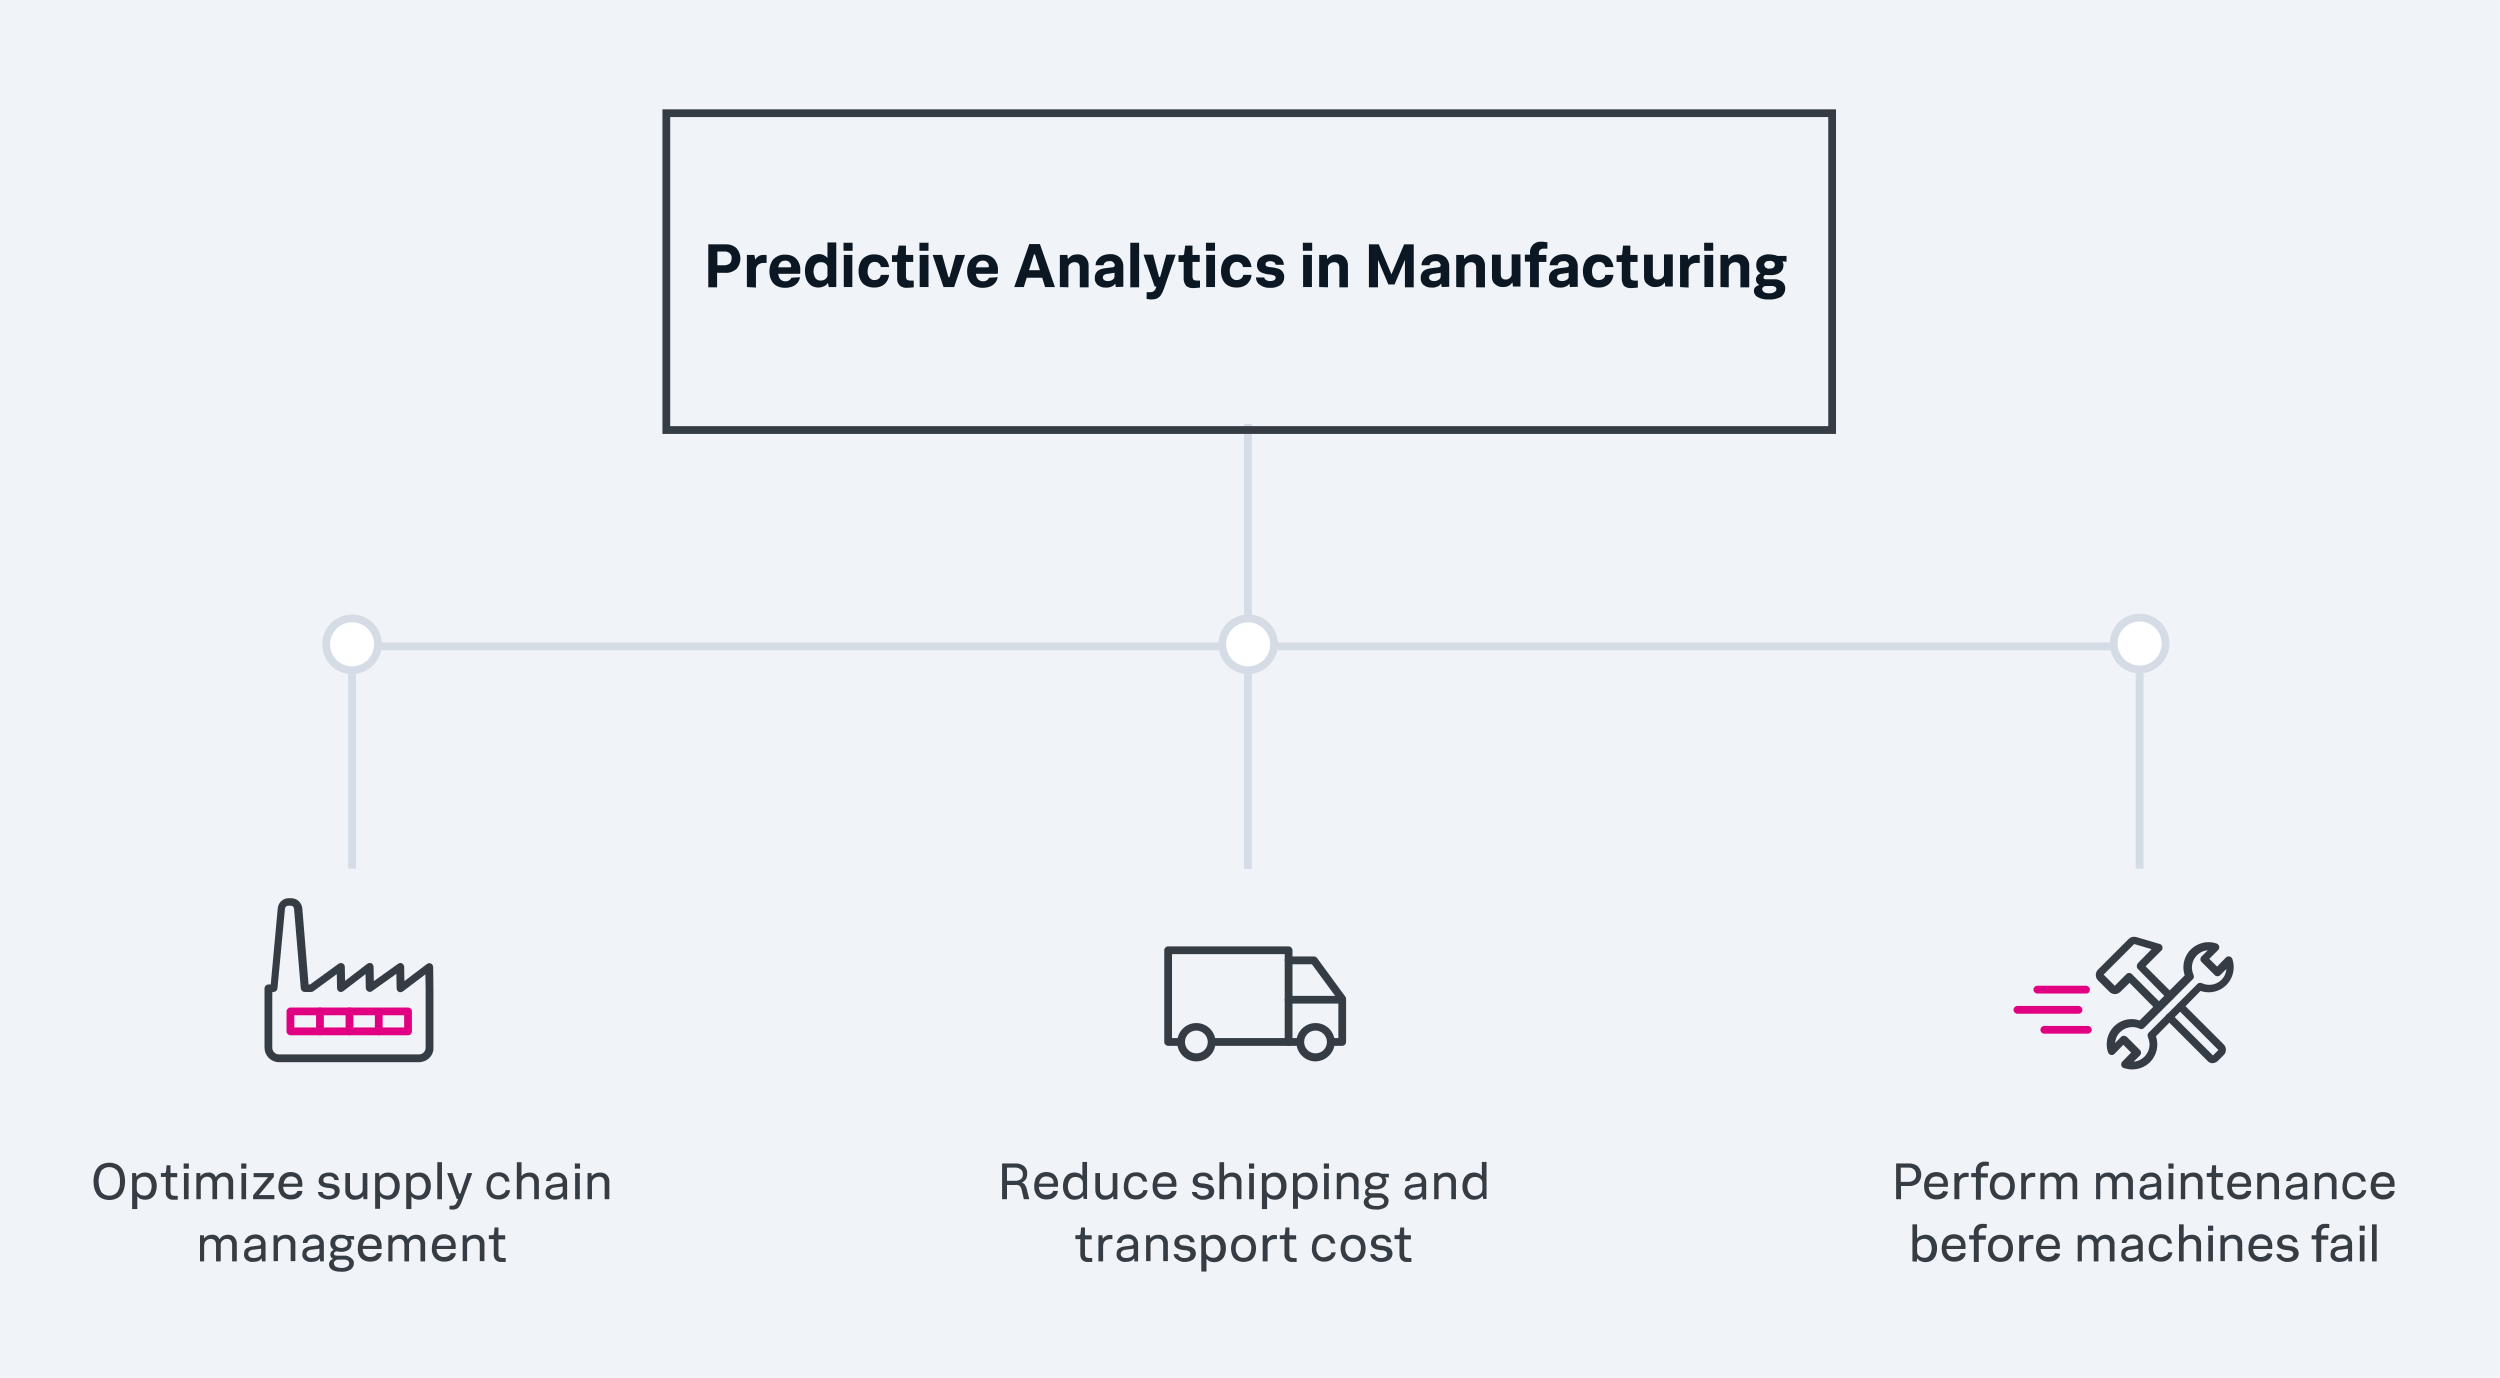<?xml version="1.0" encoding="utf-8"?>
<!-- Generator: Adobe Illustrator 24.1.0, SVG Export Plug-In . SVG Version: 6.00 Build 0)  -->
<svg version="1.1" id="Layer_1" xmlns="http://www.w3.org/2000/svg" xmlns:xlink="http://www.w3.org/1999/xlink" x="0px" y="0px"
	 viewBox="0 0 965 531.8" style="enable-background:new 0 0 965 531.8;" xml:space="preserve">
<style type="text/css">
	.st0{fill:#F0F3F7;}
	.st1{fill:#363C44;}
	.st2{fill:#D5DCE5;}
	.st3{fill:#FFFFFF;}
	.st4{fill:#0C1724;}
	.st5{fill:#E20082;}
</style>
<rect class="st0" width="965" height="531.8"/>
<path class="st1" d="M42.2,463.2c-1.2,0-2.4-0.3-3.4-0.9c-0.9-0.6-1.6-1.5-2-2.5c-0.5-1.2-0.7-2.5-0.7-3.8c0-1.3,0.2-2.6,0.7-3.8
	c0.4-1,1.1-1.9,2-2.5c2.1-1.2,4.7-1.2,6.8,0c0.9,0.6,1.6,1.5,2,2.5c0.9,2.4,0.9,5.1,0,7.6c-0.4,1-1.1,1.9-2,2.5
	C44.6,462.9,43.4,463.2,42.2,463.2z M42.2,461.5c1.2,0.1,2.4-0.5,3.1-1.4c0.8-1.2,1.1-2.6,1-4.1c0.1-1.4-0.2-2.9-1-4.1
	c-1.5-1.7-4.1-1.9-5.8-0.4c-0.2,0.1-0.3,0.3-0.4,0.4c-1.4,2.5-1.4,5.6,0,8.2C39.8,461,41,461.6,42.2,461.5z"/>
<path class="st1" d="M51,466.7v-13.9h1.5l0.2,1.4c0.3-0.5,0.8-0.9,1.4-1.2c0.6-0.3,1.3-0.4,2-0.4c0.8,0,1.7,0.2,2.4,0.7
	c0.7,0.5,1.2,1.1,1.5,1.9c0.4,0.8,0.5,1.7,0.5,2.6c0,0.9-0.2,1.9-0.5,2.7c-0.3,0.8-0.8,1.4-1.5,1.9c-0.7,0.5-1.6,0.7-2.5,0.7
	c-0.6,0-1.2-0.1-1.7-0.3c-0.5-0.2-1-0.6-1.3-1v4.9L51,466.7z M52.8,456.7v2.4c0,0.5,0.1,0.9,0.4,1.3c0.3,0.3,0.6,0.6,1,0.8
	c0.4,0.2,0.9,0.3,1.4,0.3c0.9,0.1,1.7-0.3,2.2-1c1-1.6,1-3.7,0-5.3c-0.5-0.7-1.4-1.1-2.2-1c-0.5,0-0.9,0.1-1.4,0.3
	c-0.4,0.2-0.8,0.4-1.1,0.8C52.9,455.7,52.8,456.2,52.8,456.7L52.8,456.7z"/>
<path class="st1" d="M64,460.2v-5.9h-1.9v-1.5h1.2c0.2,0,0.4,0,0.6-0.1c0.1-0.2,0.2-0.4,0.2-0.6l0.2-2.3h1.5v3h2.6v1.6h-2.6v5.6
	c0,0.4,0.1,0.9,0.3,1.2c0.4,0.3,0.9,0.4,1.4,0.4h1.1v1.5l-0.8,0h-0.9c-0.8,0.1-1.6-0.2-2.2-0.8C64.2,461.7,63.9,461,64,460.2z"/>
<path class="st1" d="M70.9,451.1v-2h2v2H70.9z M71,462.9v-10.1h1.8v10.1H71z"/>
<path class="st1" d="M75.8,462.9v-10.1h1.5l0.1,1.3c0.3-0.5,0.7-0.8,1.2-1.1c0.6-0.3,1.2-0.4,1.9-0.4c1.2-0.1,2.4,0.6,2.8,1.8
	c0.3-0.5,0.8-1,1.3-1.3c0.6-0.3,1.3-0.5,2-0.5c0.9,0,1.9,0.3,2.5,1c0.6,0.8,1,1.7,0.9,2.8v6.5h-1.8v-6.3c0-1.6-0.7-2.4-2.1-2.4
	c-0.4,0-0.8,0.1-1.1,0.3c-0.4,0.2-0.7,0.5-0.9,0.8c-0.2,0.4-0.4,0.9-0.3,1.3v6.3h-1.8v-6.3c0-1.6-0.7-2.4-2.1-2.4
	c-0.4,0-0.8,0.1-1.1,0.3c-0.4,0.2-0.7,0.5-0.9,0.8c-0.2,0.4-0.4,0.9-0.4,1.3v6.3H75.8z"/>
<path class="st1" d="M93.1,451.1v-2h2v2H93.1z M93.2,462.9v-10.1H95v10.1L93.2,462.9z"/>
<path class="st1" d="M97.7,462.9v-1.5l5.8-7h-5.6v-1.6h7.8v1.5l-5.8,7h6v1.6H97.7z"/>
<path class="st1" d="M116.7,460c-0.1,0.6-0.3,1.1-0.7,1.5c-0.4,0.5-0.9,0.9-1.5,1.1c-0.7,0.3-1.5,0.4-2.2,0.4
	c-0.9,0-1.9-0.2-2.7-0.7c-0.7-0.4-1.3-1.1-1.6-1.8c-0.4-0.8-0.6-1.8-0.5-2.7c0-0.9,0.2-1.9,0.5-2.8c0.3-0.8,0.9-1.4,1.6-1.9
	c0.8-0.5,1.7-0.7,2.6-0.7c0.9,0,1.7,0.2,2.5,0.6c0.7,0.4,1.2,1,1.5,1.7c0.4,0.7,0.5,1.6,0.5,2.4c0,0.1,0,0.3,0,0.5
	c0,0.2,0,0.4-0.1,0.5h-7.3c0,0.9,0.3,1.7,0.8,2.3c0.6,0.6,1.4,0.9,2.2,0.8c0.6,0,1.1-0.1,1.6-0.4c0.4-0.2,0.8-0.6,0.9-1.1H116.7z
	 M112.3,454.1c-0.7,0-1.4,0.2-1.9,0.7c-0.5,0.6-0.8,1.3-0.9,2.1h5c0.2,0,0.3,0,0.4-0.1c0.1-0.1,0.1-0.3,0.1-0.4
	c0-0.6-0.3-1.2-0.7-1.6C113.8,454.3,113,454.1,112.3,454.1L112.3,454.1z"/>
<path class="st1" d="M122.7,460.1h1.8c0.1,0.4,0.2,0.7,0.5,0.9c0.3,0.2,0.6,0.4,0.9,0.5c0.3,0.1,0.7,0.1,1,0.1
	c0.6,0,1.1-0.1,1.6-0.4c0.4-0.2,0.7-0.7,0.7-1.2c0-0.4-0.2-0.8-0.5-1c-0.4-0.2-0.9-0.4-1.4-0.4l-0.9-0.1c-0.9-0.1-1.7-0.3-2.5-0.8
	c-0.6-0.5-1-1.2-0.9-2c0-0.8,0.4-1.6,1-2.2c0.8-0.6,1.8-0.9,2.9-0.9c1-0.1,2,0.2,2.8,0.8c0.6,0.5,1,1.3,1.1,2.1h-1.7
	c-0.1-0.5-0.4-0.9-0.8-1.2c-0.4-0.2-0.9-0.3-1.3-0.3c-0.5,0-1.1,0.1-1.6,0.4c-0.4,0.2-0.6,0.6-0.6,1.1c0,0.3,0.1,0.7,0.4,0.9
	c0.4,0.3,0.9,0.4,1.5,0.4l0.9,0.1c0.6,0.1,1.2,0.2,1.8,0.4c0.5,0.2,0.9,0.5,1.3,0.9c0.3,0.5,0.5,1.1,0.4,1.6c0,0.9-0.4,1.7-1.1,2.3
	c-1.8,1.1-4.1,1.2-5.9,0.1C123.2,461.7,122.8,461,122.7,460.1z"/>
<path class="st1" d="M133.3,459.4v-6.6h1.8v6.3c0,1.6,0.7,2.4,2.2,2.4c0.4,0,0.9-0.1,1.3-0.3c0.4-0.2,0.7-0.5,1-0.8
	c0.3-0.4,0.4-0.8,0.4-1.3v-6.3h1.8v10.1h-1.5l-0.1-1.3c-0.3,0.5-0.8,0.9-1.3,1.1c-0.6,0.3-1.3,0.4-2,0.4c-1,0.1-1.9-0.3-2.6-1
	C133.5,461.4,133.2,460.4,133.3,459.4z"/>
<path class="st1" d="M144.8,466.7v-13.9h1.5l0.2,1.4c0.3-0.5,0.8-0.9,1.4-1.2c0.6-0.3,1.3-0.4,2-0.4c0.8,0,1.7,0.2,2.4,0.7
	c0.7,0.5,1.2,1.1,1.5,1.9c0.4,0.8,0.5,1.7,0.5,2.6c0,0.9-0.2,1.9-0.5,2.7c-1,2.2-3.5,3.2-5.8,2.2c-0.5-0.2-1-0.6-1.3-1v4.9H144.8z
	 M146.6,456.7v2.4c0,0.5,0.1,0.9,0.4,1.3c0.3,0.4,0.6,0.6,1,0.8c0.4,0.2,0.9,0.3,1.4,0.3c0.9,0.1,1.7-0.3,2.2-1
	c0.5-0.8,0.8-1.7,0.8-2.7c0-0.9-0.2-1.9-0.8-2.6c-0.5-0.7-1.4-1.1-2.2-1c-0.5,0-0.9,0.1-1.4,0.3c-0.4,0.2-0.8,0.4-1.1,0.8
	C146.7,455.7,146.6,456.2,146.6,456.7L146.6,456.7z"/>
<path class="st1" d="M156.8,466.7v-13.9h1.5l0.2,1.4c0.3-0.5,0.8-0.9,1.4-1.2c0.6-0.3,1.3-0.4,2-0.4c0.8,0,1.7,0.2,2.4,0.7
	c0.7,0.5,1.2,1.1,1.5,1.9c0.4,0.8,0.5,1.7,0.5,2.6c0,0.9-0.2,1.9-0.5,2.7c-0.3,0.8-0.9,1.4-1.5,1.9c-1.3,0.8-2.8,0.9-4.2,0.4
	c-0.5-0.2-1-0.6-1.3-1v4.9L156.8,466.7z M158.6,456.7v2.4c0,0.5,0.1,0.9,0.4,1.3c0.3,0.3,0.6,0.6,1,0.8c0.4,0.2,0.9,0.3,1.4,0.3
	c0.9,0.1,1.7-0.3,2.2-1c1-1.6,1-3.7,0-5.3c-0.5-0.7-1.4-1.1-2.2-1c-0.5,0-0.9,0.1-1.4,0.3c-0.4,0.2-0.8,0.4-1,0.8
	C158.7,455.7,158.6,456.2,158.6,456.7L158.6,456.7z"/>
<path class="st1" d="M168.8,462.9v-14.3h1.8v14.3H168.8z"/>
<path class="st1" d="M173.5,466.8v-1.4h0.6c0.4,0,0.7,0,1.1-0.1c0.3-0.1,0.5-0.3,0.7-0.5c0.2-0.3,0.4-0.7,0.6-1.1l0.3-0.9h-0.5
	l-3.7-10h2l2.6,7.7c0.1,0.2,0.2,0.3,0.3,0.3s0.2-0.1,0.3-0.3l2.6-7.7h1.9l-4.1,11.1c-0.3,0.9-0.7,1.6-1.3,2.3
	c-0.6,0.5-1.4,0.7-2.1,0.7C174.2,466.9,173.8,466.9,173.5,466.8z"/>
<path class="st1" d="M195.2,459.4h1.7c-0.1,0.6-0.3,1.3-0.6,1.8c-0.4,0.6-0.9,1-1.5,1.3c-0.7,0.4-1.5,0.5-2.3,0.5
	c-0.9,0-1.8-0.2-2.6-0.6c-0.7-0.4-1.3-1.1-1.6-1.8c-0.4-0.8-0.6-1.8-0.5-2.7c0-1,0.2-1.9,0.5-2.8c0.3-0.8,0.9-1.4,1.6-1.9
	c0.8-0.5,1.7-0.7,2.6-0.7c0.8,0,1.5,0.1,2.2,0.5c0.6,0.3,1.1,0.8,1.4,1.3c0.3,0.6,0.5,1.2,0.6,1.8h-1.7c-0.1-0.6-0.4-1.2-0.9-1.6
	c-0.5-0.3-1.1-0.5-1.7-0.5c-0.9-0.1-1.7,0.3-2.2,1c-0.5,0.8-0.8,1.8-0.8,2.8c-0.1,0.9,0.2,1.8,0.7,2.6c0.5,0.7,1.4,1,2.2,1
	c0.6,0,1.2-0.2,1.7-0.5C194.7,460.6,195.1,460,195.2,459.4z"/>
<path class="st1" d="M199.5,462.9v-14.3h1.8v5.4c0.3-0.4,0.8-0.8,1.3-1c0.6-0.3,1.2-0.4,1.9-0.4c1,0,1.9,0.3,2.6,1
	c0.7,0.8,1,1.7,0.9,2.8v6.5h-1.8v-6.3c0-1.6-0.7-2.4-2.2-2.4c-0.4,0-0.9,0.1-1.3,0.3c-0.4,0.2-0.7,0.5-1,0.8
	c-0.3,0.4-0.4,0.8-0.4,1.3v6.3H199.5z"/>
<path class="st1" d="M217.5,462.9l-0.1-1.2c-0.3,0.4-0.7,0.8-1.2,1c-0.6,0.3-1.4,0.4-2.1,0.4c-0.9,0.1-1.9-0.2-2.6-0.8
	c-0.6-0.5-1-1.3-0.9-2.1c0-0.6,0.1-1.2,0.4-1.7c0.3-0.4,0.7-0.7,1.2-0.9c0.5-0.2,1.1-0.4,1.6-0.4l2.4-0.3c0.3,0,0.6-0.1,0.8-0.3
	c0.1-0.2,0.2-0.4,0.2-0.6c0-0.3-0.1-0.6-0.2-0.8c-0.2-0.3-0.4-0.6-0.7-0.7c-0.4-0.2-0.9-0.3-1.4-0.3c-0.6,0-1.1,0.1-1.6,0.4
	c-0.4,0.3-0.7,0.8-0.8,1.3h-1.7c0-0.6,0.2-1.2,0.5-1.6c0.4-0.5,0.8-0.9,1.4-1.2c0.7-0.3,1.5-0.5,2.2-0.5c1.1-0.1,2.2,0.3,3,1.1
	c0.7,0.8,1.1,1.8,1,2.9v6.4H217.5z M217.2,459.6v-1.6l-3.1,0.4c-0.5,0-1,0.2-1.4,0.5c-0.3,0.3-0.5,0.7-0.5,1.1
	c0,0.5,0.2,0.9,0.6,1.2c0.4,0.3,1,0.4,1.5,0.4c0.5,0,0.9-0.1,1.4-0.2c0.4-0.1,0.8-0.3,1.1-0.7C217.1,460.4,217.2,460,217.2,459.6
	L217.2,459.6z"/>
<path class="st1" d="M221.9,451.1v-2h2v2H221.9z M222,462.9v-10.1h1.8v10.1H222z"/>
<path class="st1" d="M226.8,462.9v-10.1h1.5l0.1,1.3c0.3-0.5,0.8-0.9,1.3-1.1c0.6-0.3,1.3-0.4,2-0.4c1,0,1.9,0.3,2.6,1
	c0.7,0.8,1,1.7,0.9,2.8v6.5h-1.8v-6.3c0-1.6-0.7-2.4-2.2-2.4c-0.4,0-0.9,0.1-1.3,0.3c-0.4,0.2-0.7,0.5-1,0.8
	c-0.3,0.4-0.4,0.8-0.4,1.3v6.3H226.8z"/>
<path class="st1" d="M77.2,486.9v-10.1h1.5l0.1,1.3c0.3-0.5,0.7-0.8,1.2-1.1c0.6-0.3,1.2-0.4,1.9-0.4c1.2-0.1,2.4,0.6,2.8,1.8
	c0.3-0.5,0.8-1,1.3-1.3c0.6-0.3,1.3-0.5,2-0.5c0.9,0,1.9,0.3,2.5,1c0.6,0.8,1,1.7,0.9,2.8v6.5h-1.8v-6.3c0-1.6-0.7-2.4-2.1-2.4
	c-0.4,0-0.8,0.1-1.1,0.3c-0.4,0.2-0.7,0.5-0.9,0.8c-0.2,0.4-0.4,0.9-0.3,1.3v6.3h-1.8v-6.3c0-1.6-0.7-2.4-2.1-2.4
	c-0.4,0-0.8,0.1-1.2,0.3c-0.4,0.2-0.7,0.5-0.9,0.8c-0.2,0.4-0.4,0.9-0.4,1.3v6.3H77.2z"/>
<path class="st1" d="M101.1,486.9l-0.1-1.2c-0.3,0.4-0.7,0.8-1.2,1c-0.6,0.3-1.4,0.4-2.1,0.4c-0.9,0.1-1.9-0.2-2.6-0.8
	c-0.6-0.5-1-1.3-0.9-2.2c0-0.6,0.1-1.2,0.4-1.7c0.3-0.4,0.7-0.7,1.2-0.9c0.5-0.2,1.1-0.4,1.6-0.4l2.4-0.3c0.3,0,0.6-0.1,0.8-0.3
	c0.1-0.2,0.2-0.4,0.2-0.6c0-0.3-0.1-0.6-0.2-0.8c-0.2-0.3-0.4-0.6-0.7-0.7c-0.4-0.2-0.9-0.3-1.4-0.3c-0.6,0-1.1,0.1-1.6,0.4
	c-0.4,0.3-0.7,0.8-0.8,1.3h-1.7c0-0.6,0.2-1.2,0.5-1.6c0.4-0.5,0.8-0.9,1.4-1.2c0.7-0.3,1.5-0.5,2.2-0.5c1.1-0.1,2.2,0.3,3,1.1
	c0.7,0.8,1.1,1.8,1,2.9v6.4H101.1z M100.8,483.6v-1.6l-3.1,0.4c-0.5,0-1,0.2-1.4,0.5c-0.3,0.3-0.5,0.7-0.5,1.1
	c0,0.5,0.2,0.9,0.6,1.2c0.4,0.3,1,0.4,1.5,0.4c0.5,0,0.9-0.1,1.4-0.2c0.4-0.1,0.8-0.3,1.1-0.7C100.7,484.4,100.8,484,100.8,483.6
	L100.8,483.6z"/>
<path class="st1" d="M105.6,486.9v-10.1h1.5l0.1,1.3c0.3-0.5,0.8-0.9,1.3-1.1c0.6-0.3,1.3-0.4,2-0.4c1,0,1.9,0.3,2.6,1
	c0.7,0.8,1,1.7,0.9,2.7v6.5h-1.8v-6.3c0-1.6-0.7-2.4-2.2-2.4c-0.4,0-0.9,0.1-1.3,0.3c-0.4,0.2-0.7,0.5-1,0.8
	c-0.3,0.4-0.4,0.8-0.4,1.3v6.3H105.6z"/>
<path class="st1" d="M123.6,486.9l-0.1-1.2c-0.3,0.4-0.7,0.8-1.2,1c-0.6,0.3-1.4,0.4-2.1,0.4c-0.9,0.1-1.9-0.2-2.6-0.8
	c-0.6-0.5-1-1.3-0.9-2.2c0-0.6,0.1-1.2,0.4-1.7c0.3-0.4,0.7-0.7,1.2-0.9c0.5-0.2,1.1-0.4,1.6-0.4l2.4-0.3c0.3,0,0.6-0.1,0.8-0.3
	c0.1-0.2,0.2-0.4,0.2-0.6c0-0.3-0.1-0.6-0.2-0.8c-0.2-0.3-0.4-0.6-0.7-0.7c-0.4-0.2-0.9-0.3-1.4-0.3c-0.6,0-1.1,0.1-1.6,0.4
	c-0.4,0.3-0.7,0.8-0.8,1.3h-1.7c0-0.6,0.2-1.2,0.5-1.6c0.4-0.5,0.8-0.9,1.4-1.2c0.7-0.3,1.5-0.5,2.2-0.5c1.1-0.1,2.2,0.3,3,1.1
	c0.7,0.8,1.1,1.8,1,2.9v6.4H123.6z M123.3,483.6v-1.6l-3.1,0.4c-0.5,0-1,0.2-1.4,0.5c-0.3,0.3-0.5,0.7-0.5,1.1
	c0,0.5,0.2,0.9,0.6,1.2c0.4,0.3,1,0.4,1.5,0.4c0.5,0,0.9-0.1,1.4-0.2c0.4-0.1,0.8-0.3,1.1-0.7C123.2,484.4,123.3,484,123.3,483.6
	L123.3,483.6z"/>
<path class="st1" d="M136.6,487.5c0,1-0.4,1.9-1.2,2.5c-1.1,0.7-2.4,1-3.7,0.9c-0.9,0-1.8-0.1-2.7-0.4c-0.6-0.2-1.1-0.5-1.5-1
	c-0.3-0.4-0.5-0.9-0.5-1.5c0-0.5,0.2-1,0.5-1.4c0.3-0.3,0.7-0.5,1.1-0.7c-0.3-0.1-0.6-0.3-0.8-0.6c-0.2-0.3-0.3-0.7-0.3-1
	c0-0.4,0.1-0.8,0.3-1.1c0.3-0.3,0.6-0.6,1-0.8c-0.4-0.3-0.8-0.6-1-1.1c-0.2-0.4-0.3-0.9-0.3-1.4c0-0.9,0.3-1.8,1-2.4
	c0.9-0.7,2-1,3.1-0.9c0.4,0,0.9,0,1.3,0.1c0.3,0.1,0.7,0.2,1,0.4h2.8v1.4l-1.5-0.1c0.4,0.5,0.5,1,0.5,1.6c0,0.6-0.2,1.1-0.4,1.6
	c-0.3,0.5-0.8,0.9-1.4,1.2c-0.8,0.3-1.6,0.5-2.4,0.4c-0.6,0-1.1-0.1-1.7-0.2c-0.3,0.1-0.5,0.2-0.7,0.4c-0.1,0.1-0.2,0.3-0.2,0.5
	c0,0.2,0.1,0.5,0.3,0.6c0.3,0.2,0.6,0.2,0.9,0.2h2.8c0.9-0.1,1.8,0.2,2.5,0.8C136.2,486,136.6,486.7,136.6,487.5z M133,486.2h-2.7
	c-0.2,0-0.4,0.1-0.6,0.2c-0.2,0.1-0.4,0.3-0.6,0.5c-0.2,0.2-0.3,0.5-0.2,0.8c0,0.5,0.3,0.9,0.6,1.2c0.7,0.4,1.5,0.5,2.2,0.5
	c0.8,0.1,1.6-0.1,2.4-0.5c0.5-0.3,0.7-0.8,0.7-1.3c0-0.4-0.2-0.8-0.5-1C134,486.4,133.5,486.2,133,486.2z M129.4,479.9
	c0,0.5,0.2,1,0.6,1.3c1.1,0.7,2.5,0.7,3.6,0c0.4-0.3,0.6-0.8,0.6-1.4c0-0.5-0.2-1-0.6-1.3c-0.5-0.4-1.2-0.6-1.8-0.5
	c-0.6,0-1.3,0.1-1.8,0.5C129.6,478.9,129.4,479.4,129.4,479.9z"/>
<path class="st1" d="M147.3,484c-0.1,0.6-0.3,1.1-0.7,1.5c-0.4,0.5-0.9,0.9-1.5,1.1c-0.7,0.3-1.5,0.4-2.2,0.4
	c-0.9,0-1.9-0.2-2.7-0.7c-0.7-0.4-1.3-1.1-1.6-1.8c-0.4-0.8-0.5-1.8-0.5-2.7c0-0.9,0.2-1.9,0.5-2.8c0.3-0.8,0.9-1.4,1.6-1.9
	c1.6-0.9,3.5-0.9,5.1-0.1c0.7,0.4,1.2,1,1.5,1.7c0.4,0.7,0.5,1.6,0.5,2.4c0,0.2,0,0.3,0,0.5c0,0.2,0,0.4-0.1,0.5H140
	c0,0.9,0.3,1.7,0.8,2.3c0.6,0.6,1.4,0.9,2.2,0.8c0.6,0,1.1-0.1,1.6-0.4c0.4-0.2,0.8-0.6,0.9-1.1H147.3z M142.8,478.1
	c-0.7,0-1.4,0.2-1.9,0.7c-0.5,0.6-0.8,1.3-0.9,2.1h5c0.2,0,0.3,0,0.4-0.1c0.1-0.1,0.1-0.3,0.1-0.4c0-0.6-0.3-1.2-0.7-1.6
	C144.3,478.3,143.6,478.1,142.8,478.1L142.8,478.1z"/>
<path class="st1" d="M149.9,486.9v-10.1h1.5l0.1,1.3c0.3-0.5,0.7-0.8,1.2-1.1c0.6-0.3,1.2-0.4,1.9-0.4c1.2-0.1,2.4,0.6,2.8,1.8
	c0.3-0.5,0.8-1,1.3-1.3c0.6-0.3,1.3-0.5,2-0.5c0.9,0,1.9,0.3,2.5,1c0.7,0.8,1,1.7,0.9,2.8v6.5h-1.8v-6.3c0-1.6-0.7-2.4-2.1-2.4
	c-0.4,0-0.8,0.1-1.1,0.3c-0.4,0.2-0.7,0.5-0.9,0.8c-0.2,0.4-0.4,0.9-0.3,1.3v6.3h-1.8v-6.3c0-1.6-0.7-2.4-2.1-2.4
	c-0.4,0-0.8,0.1-1.2,0.3c-0.8,0.4-1.3,1.2-1.3,2.1v6.3H149.9z"/>
<path class="st1" d="M175.9,484c-0.1,0.6-0.3,1.1-0.7,1.5c-0.4,0.5-0.9,0.9-1.5,1.1c-0.7,0.3-1.5,0.4-2.2,0.4
	c-0.9,0-1.9-0.2-2.7-0.7c-0.7-0.4-1.3-1.1-1.6-1.8c-0.4-0.8-0.6-1.8-0.5-2.7c0-0.9,0.2-1.9,0.5-2.8c0.3-0.8,0.9-1.4,1.6-1.9
	c0.8-0.5,1.7-0.7,2.6-0.7c0.9,0,1.7,0.2,2.5,0.6c0.7,0.4,1.2,1,1.5,1.7c0.4,0.7,0.5,1.6,0.5,2.4c0,0.2,0,0.3,0,0.5
	c0,0.2,0,0.4-0.1,0.5h-7.3c0,0.9,0.3,1.7,0.8,2.3c0.6,0.6,1.4,0.9,2.2,0.8c0.6,0,1.1-0.1,1.6-0.4c0.4-0.2,0.8-0.6,0.9-1.1H175.9z
	 M171.5,478.1c-0.7,0-1.4,0.2-2,0.7c-0.5,0.6-0.8,1.3-0.9,2.1h5c0.2,0,0.3,0,0.5-0.1c0.1-0.1,0.1-0.3,0.1-0.4c0-0.6-0.3-1.2-0.7-1.6
	C173,478.3,172.2,478.1,171.5,478.1z"/>
<path class="st1" d="M178.6,486.9v-10.1h1.5l0.1,1.3c0.3-0.5,0.8-0.9,1.3-1.1c0.6-0.3,1.3-0.4,2-0.4c1,0,1.9,0.3,2.6,1
	c0.7,0.8,1,1.7,0.9,2.7v6.5h-1.8v-6.3c0-1.6-0.7-2.4-2.2-2.4c-0.4,0-0.9,0.1-1.3,0.3c-0.4,0.2-0.7,0.5-1,0.8
	c-0.3,0.4-0.4,0.8-0.4,1.3v6.3H178.6z"/>
<path class="st1" d="M190.6,484.2v-5.9h-1.9v-1.5h1.2c0.2,0,0.4,0,0.6-0.1c0.1-0.2,0.2-0.4,0.2-0.6l0.2-2.3h1.5v3h2.6v1.6h-2.6v5.6
	c0,0.4,0.1,0.9,0.3,1.2c0.4,0.3,0.9,0.4,1.4,0.4h1.1v1.5h-0.8h-0.9c-0.8,0.1-1.6-0.2-2.2-0.8C190.8,485.7,190.6,485,190.6,484.2z"/>
<path class="st1" d="M386.8,462.9v-13.8h5c1.3-0.1,2.6,0.3,3.6,1.1c0.8,0.8,1.2,1.8,1.1,2.9c0,0.8-0.2,1.5-0.6,2.2
	c-0.4,0.5-0.9,1-1.5,1.2c0.5,0.1,0.9,0.4,1.2,0.8c0.3,0.5,0.6,1,0.7,1.6l1,4h-2.1l-0.8-3.5c-0.1-0.5-0.2-0.9-0.5-1.3
	c-0.2-0.3-0.5-0.5-0.8-0.6c-0.4-0.1-0.9-0.2-1.3-0.1h-3.1v5.5H386.8z M391.7,450.7h-3v5.1h3c0.8,0.1,1.6-0.2,2.3-0.6
	c0.6-0.5,0.9-1.2,0.8-1.9c0.1-0.7-0.2-1.5-0.8-1.9C393.3,450.9,392.5,450.6,391.7,450.7L391.7,450.7z"/>
<path class="st1" d="M408.3,460c-0.1,0.6-0.3,1.1-0.7,1.5c-0.4,0.5-0.9,0.9-1.5,1.1c-0.7,0.3-1.5,0.4-2.2,0.4
	c-0.9,0-1.8-0.2-2.6-0.7c-0.7-0.4-1.3-1.1-1.6-1.8c-0.4-0.8-0.5-1.8-0.5-2.7c0-0.9,0.2-1.9,0.5-2.8c0.3-0.8,0.9-1.4,1.6-1.9
	c0.8-0.5,1.7-0.7,2.6-0.7c0.9,0,1.7,0.2,2.5,0.6c0.7,0.4,1.2,1,1.5,1.7c0.4,0.7,0.5,1.6,0.5,2.4c0,0.1,0,0.3,0,0.5
	c0,0.2,0,0.4-0.1,0.5H401c0,0.8,0.3,1.7,0.8,2.3c0.6,0.6,1.4,0.9,2.2,0.8c0.6,0,1.1-0.1,1.6-0.4c0.5-0.2,0.8-0.6,0.9-1.1H408.3z
	 M403.9,454.1c-0.7,0-1.4,0.2-1.9,0.7c-0.5,0.6-0.9,1.3-0.9,2.1h5c0.2,0,0.3,0,0.5-0.1c0.1-0.1,0.1-0.2,0.1-0.4
	c0-0.6-0.3-1.2-0.7-1.6C405.3,454.3,404.6,454.1,403.9,454.1L403.9,454.1z"/>
<path class="st1" d="M418.3,462.9l-0.2-1.4c-0.3,0.5-0.8,0.9-1.4,1.2c-0.6,0.3-1.3,0.4-2,0.4c-0.8,0-1.7-0.2-2.4-0.7
	c-0.7-0.5-1.2-1.1-1.5-1.9c-0.4-0.8-0.5-1.7-0.5-2.6c0-0.9,0.2-1.9,0.5-2.7c0.3-0.8,0.9-1.4,1.5-1.9c1.3-0.8,2.8-0.9,4.2-0.4
	c0.5,0.2,1,0.6,1.3,1v-5.4h1.8v14.3H418.3z M418,459.1v-2.4c0-0.5-0.1-0.9-0.4-1.3c-0.3-0.4-0.6-0.6-1-0.8c-0.4-0.2-0.9-0.3-1.4-0.3
	c-0.9,0-1.7,0.3-2.2,1c-0.5,0.8-0.8,1.7-0.8,2.7c0,0.9,0.2,1.9,0.8,2.6c0.5,0.7,1.4,1.1,2.2,1c0.5,0,0.9-0.1,1.4-0.3
	c0.4-0.2,0.7-0.5,1-0.8C417.9,460,418.1,459.5,418,459.1L418,459.1z"/>
<path class="st1" d="M422.8,459.4v-6.6h1.8v6.3c0,1.6,0.7,2.4,2.2,2.4c0.4,0,0.9-0.1,1.3-0.3c0.4-0.2,0.7-0.5,1-0.8
	c0.3-0.4,0.4-0.8,0.4-1.3v-6.3h1.8v10.1h-1.5l-0.1-1.3c-0.3,0.5-0.8,0.9-1.3,1.1c-0.6,0.3-1.3,0.4-2,0.4c-1,0.1-1.9-0.3-2.6-1
	C423.1,461.4,422.8,460.4,422.8,459.4z"/>
<path class="st1" d="M441.3,459.4h1.7c-0.1,0.6-0.3,1.3-0.7,1.8c-0.4,0.6-0.9,1-1.5,1.3c-0.7,0.4-1.5,0.5-2.3,0.5
	c-0.9,0-1.8-0.2-2.6-0.6c-0.7-0.4-1.3-1.1-1.6-1.8c-0.4-0.8-0.6-1.8-0.5-2.7c0-1,0.2-1.9,0.5-2.8c0.3-0.8,0.9-1.4,1.6-1.9
	c0.8-0.5,1.7-0.7,2.7-0.7c0.8,0,1.5,0.1,2.2,0.5c0.6,0.3,1.1,0.8,1.4,1.3c0.3,0.6,0.5,1.2,0.6,1.8h-1.7c-0.1-0.6-0.4-1.2-0.9-1.6
	c-0.5-0.3-1.1-0.5-1.7-0.5c-0.9-0.1-1.7,0.3-2.2,1c-0.5,0.8-0.8,1.8-0.8,2.8c-0.1,0.9,0.2,1.8,0.7,2.6c0.5,0.7,1.4,1,2.2,1
	c0.6,0,1.2-0.2,1.7-0.5C440.8,460.6,441.2,460,441.3,459.4z"/>
<path class="st1" d="M454.1,460c-0.1,0.6-0.3,1.1-0.7,1.5c-0.4,0.5-0.9,0.9-1.5,1.1c-0.7,0.3-1.5,0.4-2.2,0.4
	c-0.9,0-1.9-0.2-2.7-0.7c-0.7-0.4-1.3-1.1-1.6-1.8c-0.4-0.8-0.5-1.8-0.5-2.7c0-0.9,0.2-1.9,0.5-2.8c0.3-0.8,0.9-1.4,1.6-1.9
	c1.6-0.9,3.5-0.9,5.1-0.1c0.7,0.4,1.2,1,1.5,1.7c0.4,0.7,0.5,1.6,0.5,2.4c0,0.1,0,0.3,0,0.5c0,0.2,0,0.4-0.1,0.5h-7.3
	c0,0.9,0.3,1.7,0.8,2.3c0.6,0.6,1.4,0.9,2.2,0.8c0.6,0,1.1-0.1,1.6-0.4c0.4-0.2,0.8-0.6,0.9-1.1H454.1z M449.6,454.1
	c-0.7,0-1.4,0.2-2,0.7c-0.5,0.6-0.8,1.3-0.9,2.1h5c0.2,0,0.3,0,0.5-0.1c0.1-0.1,0.1-0.3,0.1-0.4c0-0.6-0.3-1.2-0.7-1.6
	C451.1,454.3,450.4,454.1,449.6,454.1L449.6,454.1z"/>
<path class="st1" d="M460.1,460.1h1.8c0.1,0.4,0.3,0.7,0.5,0.9c0.3,0.2,0.6,0.4,0.9,0.5c0.3,0.1,0.7,0.1,1,0.1
	c0.6,0,1.1-0.1,1.6-0.4c0.4-0.2,0.7-0.7,0.7-1.2c0-0.4-0.2-0.8-0.5-1c-0.4-0.2-0.9-0.4-1.4-0.4l-0.9-0.1c-0.9-0.1-1.7-0.3-2.5-0.8
	c-0.6-0.5-1-1.2-0.9-2c0-0.8,0.4-1.6,1-2.2c0.8-0.6,1.8-0.9,2.9-0.9c1-0.1,2,0.2,2.8,0.8c0.6,0.5,1.1,1.3,1.1,2.1h-1.7
	c-0.1-0.5-0.4-0.9-0.8-1.2c-0.4-0.2-0.9-0.3-1.3-0.3c-0.5,0-1.1,0.1-1.5,0.4c-0.4,0.2-0.6,0.6-0.6,1.1c0,0.3,0.1,0.7,0.4,0.9
	c0.4,0.3,0.9,0.4,1.5,0.4l0.9,0.1c0.6,0.1,1.2,0.2,1.8,0.4c0.5,0.2,0.9,0.5,1.3,0.9c0.3,0.5,0.5,1.1,0.5,1.7c0,0.9-0.4,1.7-1.1,2.3
	c-0.9,0.6-1.9,0.9-3,0.9c-1,0.1-2.1-0.2-2.9-0.8C460.6,461.8,460.1,461,460.1,460.1z"/>
<path class="st1" d="M470.7,462.9v-14.3h1.8v5.4c0.3-0.4,0.8-0.8,1.3-1c0.6-0.3,1.2-0.4,1.9-0.4c1,0,1.9,0.3,2.6,1
	c0.7,0.8,1,1.7,0.9,2.8v6.5h-1.8v-6.3c0-1.6-0.7-2.4-2.2-2.4c-0.4,0-0.9,0.1-1.3,0.3c-0.4,0.2-0.7,0.5-1,0.8
	c-0.3,0.4-0.4,0.8-0.4,1.3v6.3H470.7z"/>
<path class="st1" d="M482.1,451.1v-2h2v2H482.1z M482.2,462.9v-10.1h1.8v10.1L482.2,462.9z"/>
<path class="st1" d="M487.1,466.7v-13.9h1.5l0.2,1.4c0.3-0.5,0.8-0.9,1.4-1.2c0.6-0.3,1.3-0.4,2-0.4c0.8,0,1.7,0.2,2.4,0.7
	c0.7,0.5,1.2,1.1,1.5,1.9c0.4,0.8,0.5,1.7,0.5,2.6c0,0.9-0.2,1.9-0.5,2.7c-0.3,0.8-0.8,1.4-1.5,1.9c-0.7,0.5-1.6,0.7-2.5,0.7
	c-0.6,0-1.2-0.1-1.7-0.3c-0.5-0.2-1-0.6-1.3-1v4.9L487.1,466.7z M488.9,456.7v2.4c0,0.5,0.1,0.9,0.4,1.3c0.3,0.3,0.6,0.6,1,0.8
	c0.4,0.2,0.9,0.3,1.3,0.3c0.9,0.1,1.7-0.3,2.2-1c1-1.6,1-3.7,0-5.3c-0.5-0.7-1.4-1.1-2.2-1c-0.5,0-0.9,0.1-1.3,0.3
	c-0.4,0.2-0.8,0.4-1,0.8C489,455.7,488.9,456.2,488.9,456.7L488.9,456.7z"/>
<path class="st1" d="M499.1,466.7v-13.9h1.5l0.2,1.4c0.3-0.5,0.8-0.9,1.4-1.2c0.6-0.3,1.3-0.4,2-0.4c0.8,0,1.7,0.2,2.4,0.7
	c0.7,0.5,1.2,1.1,1.5,1.9c0.4,0.8,0.5,1.7,0.5,2.6c0,0.9-0.2,1.9-0.5,2.7c-1,2.2-3.5,3.2-5.8,2.2c-0.5-0.2-1-0.6-1.3-1v4.9H499.1z
	 M500.9,456.7v2.4c0,0.5,0.1,0.9,0.4,1.3c0.3,0.4,0.6,0.6,1,0.8c0.4,0.2,0.9,0.3,1.3,0.3c0.9,0.1,1.7-0.3,2.2-1
	c0.5-0.8,0.8-1.7,0.8-2.7c0-0.9-0.2-1.9-0.8-2.6c-0.5-0.7-1.4-1.1-2.2-1c-0.5,0-0.9,0.1-1.3,0.3c-0.4,0.2-0.8,0.4-1,0.8
	C501,455.7,500.9,456.2,500.9,456.7L500.9,456.7z"/>
<path class="st1" d="M511,451.1v-2h2v2H511z M511.1,462.9v-10.1h1.8v10.1H511.1z"/>
<path class="st1" d="M516,462.9v-10.1h1.5l0.1,1.3c0.3-0.5,0.8-0.9,1.3-1.1c0.6-0.3,1.3-0.4,2-0.4c1,0,1.9,0.3,2.6,1
	c0.7,0.8,1,1.7,0.9,2.8v6.5h-1.8v-6.3c0-1.6-0.7-2.4-2.2-2.4c-0.4,0-0.9,0.1-1.3,0.3c-0.4,0.2-0.7,0.5-1,0.8
	c-0.3,0.4-0.4,0.8-0.4,1.3v6.3H516z"/>
<path class="st1" d="M536,463.5c0,1-0.4,1.9-1.2,2.5c-1.1,0.7-2.4,1-3.7,0.9c-0.9,0-1.8-0.1-2.7-0.4c-0.6-0.2-1.1-0.5-1.5-1
	c-0.3-0.4-0.5-0.9-0.5-1.5c0-0.5,0.2-1,0.5-1.4c0.3-0.3,0.7-0.5,1.1-0.7c-0.3-0.1-0.6-0.3-0.8-0.6c-0.2-0.3-0.3-0.7-0.3-1
	c0-0.4,0.1-0.8,0.3-1.1c0.3-0.3,0.6-0.6,1-0.8c-0.4-0.3-0.8-0.6-1-1.1c-0.2-0.4-0.3-0.9-0.3-1.4c0-0.9,0.3-1.8,1-2.4
	c0.9-0.7,2-1,3.1-0.9c0.4,0,0.9,0,1.3,0.1c0.3,0.1,0.7,0.2,1,0.4h2.8v1.4l-1.5-0.1c0.4,0.5,0.5,1,0.5,1.6c0,0.6-0.2,1.1-0.5,1.6
	c-0.3,0.5-0.8,0.9-1.4,1.1c-0.8,0.3-1.6,0.5-2.4,0.4c-0.6,0-1.1-0.1-1.7-0.2c-0.3,0.1-0.5,0.2-0.7,0.4c-0.1,0.1-0.2,0.3-0.2,0.5
	c0,0.2,0.1,0.5,0.3,0.6c0.3,0.2,0.6,0.2,0.9,0.2h2.8c0.9-0.1,1.8,0.2,2.5,0.8C535.7,462,536,462.7,536,463.5z M532.4,462.3h-2.7
	c-0.2,0-0.4,0.1-0.6,0.2c-0.2,0.1-0.4,0.3-0.6,0.5c-0.2,0.2-0.3,0.5-0.2,0.8c0,0.5,0.3,0.9,0.7,1.2c0.7,0.4,1.5,0.5,2.2,0.5
	c0.8,0.1,1.6-0.1,2.4-0.5c0.5-0.3,0.7-0.8,0.7-1.3c0-0.4-0.2-0.8-0.5-1C533.4,462.4,532.9,462.2,532.4,462.3z M528.8,455.9
	c0,0.5,0.2,1,0.6,1.3c1.1,0.7,2.5,0.7,3.6,0c0.7-0.7,0.8-1.9,0.1-2.6c0,0-0.1-0.1-0.1-0.1c-0.5-0.4-1.2-0.6-1.8-0.5
	c-0.6,0-1.3,0.1-1.8,0.5C529,454.9,528.8,455.4,528.8,455.9z"/>
<path class="st1" d="M549.1,462.9l-0.1-1.2c-0.3,0.4-0.7,0.8-1.2,1c-0.6,0.3-1.4,0.4-2.1,0.4c-0.9,0.1-1.9-0.2-2.6-0.8
	c-0.6-0.5-1-1.3-0.9-2.1c0-0.6,0.1-1.2,0.4-1.7c0.3-0.4,0.7-0.7,1.2-0.9c0.5-0.2,1.1-0.4,1.6-0.4l2.4-0.3c0.3,0,0.6-0.1,0.8-0.3
	c0.1-0.2,0.2-0.4,0.2-0.6c0-0.3-0.1-0.6-0.2-0.8c-0.2-0.3-0.4-0.6-0.7-0.7c-0.4-0.2-0.9-0.3-1.4-0.3c-0.6,0-1.1,0.1-1.6,0.4
	c-0.4,0.3-0.7,0.8-0.8,1.3h-1.7c0-0.6,0.2-1.2,0.5-1.6c0.4-0.5,0.8-0.9,1.4-1.2c0.7-0.3,1.5-0.5,2.2-0.5c1.1-0.1,2.2,0.3,3,1.1
	c0.7,0.8,1.1,1.8,1,2.9v6.4H549.1z M548.8,459.6v-1.6l-3.1,0.4c-0.5,0-1,0.2-1.4,0.5c-0.3,0.3-0.5,0.7-0.5,1.1
	c0,0.5,0.2,0.9,0.6,1.2c0.4,0.3,1,0.4,1.5,0.4c0.5,0,0.9-0.1,1.4-0.2c0.4-0.1,0.8-0.3,1.1-0.7C548.7,460.4,548.8,460,548.8,459.6
	L548.8,459.6z"/>
<path class="st1" d="M553.6,462.9v-10.1h1.5l0.1,1.3c0.3-0.5,0.8-0.9,1.3-1.1c0.6-0.3,1.3-0.4,2-0.4c1,0,1.9,0.3,2.6,1
	c0.7,0.8,1,1.7,0.9,2.8v6.5h-1.8v-6.3c0-1.6-0.7-2.4-2.2-2.4c-0.4,0-0.9,0.1-1.3,0.3c-0.4,0.2-0.7,0.5-1,0.8
	c-0.3,0.4-0.4,0.8-0.4,1.3v6.3H553.6z"/>
<path class="st1" d="M572.5,462.9l-0.2-1.4c-0.3,0.5-0.8,0.9-1.4,1.2c-0.6,0.3-1.3,0.4-2,0.4c-0.8,0-1.7-0.2-2.4-0.7
	c-0.7-0.5-1.2-1.1-1.5-1.9c-0.4-0.8-0.5-1.7-0.5-2.6c0-0.9,0.2-1.9,0.5-2.7c0.3-0.8,0.9-1.4,1.5-1.9c1.3-0.8,2.8-0.9,4.2-0.4
	c0.5,0.2,1,0.6,1.3,1v-5.4h1.8v14.3H572.5z M572.2,459.1v-2.4c0-0.5-0.1-0.9-0.4-1.3c-0.3-0.4-0.6-0.6-1-0.8
	c-0.4-0.2-0.9-0.3-1.4-0.3c-0.9,0-1.7,0.3-2.2,1c-0.5,0.8-0.8,1.7-0.8,2.7c0,0.9,0.2,1.9,0.8,2.6c0.5,0.7,1.4,1.1,2.2,1
	c0.5,0,0.9-0.1,1.4-0.3c0.4-0.2,0.7-0.5,1-0.8C572.1,460,572.2,459.5,572.2,459.1L572.2,459.1z"/>
<path class="st1" d="M417,484.2v-5.9h-1.9v-1.5h1.2c0.2,0,0.4,0,0.6-0.1c0.1-0.2,0.2-0.4,0.2-0.6l0.2-2.3h1.5v3h2.6v1.6h-2.6v5.6
	c0,0.4,0.1,0.9,0.3,1.2c0.4,0.3,0.9,0.4,1.4,0.4h1.1v1.5h-0.8c-0.3,0-0.6,0-0.9,0c-0.8,0.1-1.6-0.2-2.2-0.8
	C417.2,485.7,417,485,417,484.2z"/>
<path class="st1" d="M424,486.9v-10.1h1.5l0.2,1.4c0.6-1,1.7-1.6,2.8-1.5c0.3,0,0.6,0,0.9,0.1v1.5h-0.6c-2,0-3,0.9-3,2.8v5.8H424z"
	/>
<path class="st1" d="M437.9,486.9l-0.1-1.2c-0.3,0.4-0.7,0.8-1.2,1c-0.6,0.3-1.4,0.4-2.1,0.4c-0.9,0.1-1.9-0.2-2.6-0.8
	c-0.6-0.5-1-1.3-0.9-2.2c0-0.6,0.1-1.2,0.4-1.7c0.3-0.4,0.7-0.7,1.2-0.9c0.5-0.2,1.1-0.4,1.6-0.4l2.4-0.3c0.3,0,0.6-0.1,0.8-0.3
	c0.1-0.2,0.2-0.4,0.2-0.6c0-0.3-0.1-0.6-0.2-0.8c-0.2-0.3-0.4-0.6-0.7-0.7c-0.4-0.2-0.9-0.3-1.4-0.3c-0.6,0-1.1,0.1-1.6,0.4
	c-0.4,0.3-0.7,0.8-0.8,1.3h-1.7c0-0.6,0.2-1.2,0.5-1.6c0.4-0.5,0.8-0.9,1.4-1.2c0.7-0.3,1.5-0.5,2.2-0.5c1.1-0.1,2.2,0.3,3,1.1
	c0.7,0.8,1.1,1.8,1,2.9v6.4H437.9z M437.6,483.6v-1.6l-3.1,0.4c-0.5,0-1,0.2-1.4,0.5c-0.3,0.3-0.5,0.7-0.5,1.1
	c0,0.5,0.2,0.9,0.6,1.2c0.4,0.3,1,0.4,1.5,0.4c0.5,0,0.9-0.1,1.4-0.2c0.4-0.1,0.8-0.3,1.1-0.7C437.5,484.4,437.6,484,437.6,483.6
	L437.6,483.6z"/>
<path class="st1" d="M442.4,486.9v-10.1h1.5l0.1,1.3c0.3-0.5,0.8-0.9,1.3-1.1c0.6-0.3,1.3-0.4,2-0.4c1,0,1.9,0.3,2.6,1
	c0.7,0.8,1,1.7,0.9,2.7v6.5h-1.8v-6.3c0-1.6-0.7-2.4-2.2-2.4c-0.4,0-0.9,0.1-1.3,0.3c-0.4,0.2-0.7,0.5-1,0.8
	c-0.3,0.4-0.4,0.8-0.4,1.3v6.3H442.4z"/>
<path class="st1" d="M453,484.1h1.8c0.1,0.4,0.3,0.7,0.5,0.9c0.3,0.2,0.6,0.4,0.9,0.5c0.3,0.1,0.7,0.1,1,0.1c0.6,0,1.1-0.1,1.6-0.4
	c0.4-0.2,0.7-0.7,0.7-1.2c0-0.4-0.2-0.8-0.5-1c-0.4-0.2-0.9-0.4-1.4-0.4l-0.9-0.1c-0.9-0.1-1.7-0.3-2.5-0.8c-0.6-0.5-1-1.2-0.9-2
	c0-0.8,0.4-1.6,1-2.2c0.8-0.6,1.8-0.9,2.9-0.9c1-0.1,2,0.2,2.8,0.8c0.6,0.5,1.1,1.3,1.1,2.1h-1.7c-0.1-0.5-0.4-0.9-0.8-1.2
	c-0.4-0.2-0.9-0.3-1.3-0.3c-0.5,0-1.1,0.1-1.5,0.4c-0.4,0.2-0.6,0.6-0.6,1.1c0,0.3,0.1,0.7,0.4,0.9c0.4,0.3,0.9,0.4,1.5,0.4l0.9,0.1
	c0.6,0.1,1.2,0.2,1.8,0.4c0.5,0.2,0.9,0.5,1.3,0.9c0.3,0.5,0.5,1.1,0.5,1.7c0,0.9-0.4,1.7-1.1,2.3c-0.9,0.6-1.9,0.9-3,0.9
	c-1,0.1-2.1-0.2-2.9-0.8C453.6,485.8,453.1,485,453,484.1z"/>
<path class="st1" d="M463.7,490.7v-13.9h1.5l0.2,1.4c0.3-0.5,0.8-0.9,1.4-1.2c0.6-0.3,1.3-0.4,2-0.4c0.8,0,1.7,0.2,2.4,0.7
	c0.7,0.5,1.2,1.1,1.5,1.9c0.4,0.8,0.5,1.7,0.5,2.7c0,0.9-0.2,1.9-0.5,2.7c-0.3,0.8-0.8,1.4-1.5,1.9c-0.7,0.5-1.6,0.7-2.5,0.7
	c-0.6,0-1.2-0.1-1.7-0.3c-0.5-0.2-1-0.6-1.3-1v4.9H463.7z M465.5,480.7v2.4c0,0.5,0.1,0.9,0.4,1.3c0.3,0.3,0.6,0.6,1,0.8
	c0.4,0.2,0.9,0.3,1.3,0.3c0.9,0.1,1.7-0.3,2.2-1c1-1.6,1-3.7,0-5.3c-0.5-0.7-1.4-1.1-2.2-1c-0.5,0-0.9,0.1-1.3,0.3
	c-0.4,0.2-0.7,0.5-1,0.8C465.6,479.7,465.5,480.2,465.5,480.7L465.5,480.7z"/>
<path class="st1" d="M480,487.1c-0.9,0-1.9-0.2-2.7-0.7c-0.7-0.4-1.3-1.1-1.6-1.8c-0.7-1.7-0.7-3.7,0-5.4c0.3-0.8,0.9-1.4,1.6-1.9
	c1.7-0.9,3.7-0.9,5.4,0c0.7,0.4,1.3,1.1,1.6,1.9c0.7,1.7,0.7,3.7,0,5.4c-0.3,0.8-0.9,1.4-1.6,1.9C481.9,486.9,480.9,487.1,480,487.1
	z M480,485.5c0.9,0.1,1.7-0.3,2.2-1c0.5-0.8,0.8-1.7,0.8-2.7c0.1-0.9-0.2-1.9-0.8-2.7c-1.2-1.2-3.1-1.3-4.3-0.1c0,0-0.1,0.1-0.1,0.1
	c-0.6,0.8-0.8,1.8-0.8,2.7c-0.1,0.9,0.2,1.9,0.8,2.7C478.3,485.2,479.1,485.6,480,485.5z"/>
<path class="st1" d="M487.4,486.9v-10.1h1.6l0.2,1.4c0.3-0.4,0.7-0.8,1.1-1.1c0.5-0.3,1.1-0.5,1.7-0.4c0.3,0,0.6,0,0.9,0.1v1.5h-0.6
	c-2,0-3,0.9-3,2.8v5.8H487.4z"/>
<path class="st1" d="M495.8,484.2v-5.9H494v-1.5h1.2c0.2,0,0.4,0,0.6-0.1c0.1-0.2,0.2-0.4,0.2-0.6l0.2-2.3h1.5v3h2.6v1.6h-2.6v5.6
	c0,0.4,0.1,0.9,0.3,1.2c0.4,0.3,0.9,0.4,1.4,0.4h1.1v1.5h-0.8h-0.9c-0.8,0.1-1.6-0.2-2.2-0.8C496,485.7,495.8,485,495.8,484.2z"/>
<path class="st1" d="M513.9,483.4h1.7c-0.1,0.6-0.3,1.3-0.7,1.8c-0.4,0.6-0.9,1-1.5,1.3c-0.7,0.4-1.5,0.5-2.3,0.5
	c-0.9,0-1.8-0.2-2.6-0.7c-0.7-0.4-1.3-1.1-1.6-1.8c-0.4-0.8-0.6-1.8-0.5-2.7c0-1,0.2-1.9,0.5-2.8c0.3-0.8,0.9-1.4,1.6-1.9
	c0.8-0.5,1.7-0.7,2.7-0.7c0.8,0,1.5,0.1,2.2,0.5c0.6,0.3,1.1,0.8,1.4,1.3c0.3,0.6,0.5,1.2,0.6,1.8h-1.7c-0.1-0.6-0.4-1.2-0.9-1.6
	c-0.5-0.3-1.1-0.5-1.7-0.5c-0.9-0.1-1.7,0.3-2.2,1c-0.5,0.8-0.8,1.8-0.8,2.8c-0.1,0.9,0.2,1.8,0.7,2.6c0.5,0.7,1.3,1.1,2.2,1
	c0.6,0,1.2-0.2,1.7-0.5C513.5,484.6,513.8,484.1,513.9,483.4z"/>
<path class="st1" d="M522.3,487.1c-0.9,0-1.9-0.2-2.7-0.7c-0.7-0.4-1.3-1.1-1.6-1.8c-0.7-1.7-0.7-3.7,0-5.4c0.3-0.8,0.9-1.4,1.6-1.9
	c1.7-0.9,3.7-0.9,5.4,0c0.7,0.4,1.3,1.1,1.6,1.9c0.7,1.7,0.7,3.7,0,5.4c-0.3,0.8-0.9,1.4-1.6,1.9
	C524.2,486.9,523.3,487.1,522.3,487.1z M522.3,485.5c0.9,0.1,1.7-0.3,2.2-1c0.5-0.8,0.8-1.7,0.8-2.7c0.1-0.9-0.2-1.9-0.8-2.7
	c-1.2-1.2-3.1-1.3-4.3-0.1c0,0-0.1,0.1-0.1,0.1c-0.6,0.8-0.8,1.7-0.8,2.7c-0.1,0.9,0.2,1.9,0.8,2.7
	C520.7,485.2,521.5,485.5,522.3,485.5z"/>
<path class="st1" d="M528.9,484.1h1.8c0.1,0.4,0.3,0.7,0.5,0.9c0.3,0.2,0.6,0.4,0.9,0.5c0.3,0.1,0.7,0.1,1,0.1
	c0.6,0,1.1-0.1,1.6-0.4c0.5-0.2,0.7-0.7,0.7-1.2c0-0.4-0.2-0.8-0.5-1c-0.4-0.2-0.9-0.4-1.4-0.4l-0.9-0.1c-0.9-0.1-1.7-0.3-2.5-0.8
	c-0.6-0.5-1-1.2-0.9-2c0-0.8,0.4-1.6,1-2.2c0.8-0.6,1.8-0.9,2.9-0.9c1-0.1,2,0.2,2.8,0.8c0.6,0.5,1.1,1.3,1.1,2.1h-1.7
	c-0.1-0.5-0.4-0.9-0.8-1.2c-0.4-0.2-0.9-0.3-1.3-0.3c-0.5,0-1.1,0.1-1.5,0.4c-0.4,0.2-0.6,0.6-0.6,1.1c0,0.3,0.1,0.7,0.4,0.9
	c0.4,0.3,0.9,0.4,1.5,0.4l0.9,0.1c0.6,0.1,1.2,0.2,1.8,0.4c0.5,0.2,0.9,0.5,1.3,0.9c0.3,0.5,0.5,1.1,0.5,1.7c0,0.9-0.4,1.7-1.1,2.3
	c-0.9,0.6-1.9,0.9-3,0.9c-1,0.1-2.1-0.2-2.9-0.8C529.5,485.8,529,485,528.9,484.1z"/>
<path class="st1" d="M540.2,484.2v-5.9h-1.9v-1.5h1.2c0.2,0,0.4,0,0.6-0.1c0.1-0.2,0.2-0.4,0.2-0.6l0.2-2.3h1.5v3h2.6v1.6H542v5.6
	c0,0.4,0.1,0.9,0.3,1.2c0.4,0.3,0.9,0.4,1.4,0.4h1.1v1.5H544h-0.9c-0.8,0.1-1.6-0.2-2.2-0.8C540.4,485.7,540.2,485,540.2,484.2z"/>
<path class="st1" d="M731.9,462.9v-13.8h4.8c1.3-0.1,2.7,0.3,3.7,1.2c1.6,1.8,1.6,4.5,0,6.3c-1,0.9-2.4,1.3-3.7,1.2h-2.9v5.1H731.9z
	 M736.5,450.7h-2.8v5.5h2.8c0.8,0.1,1.6-0.2,2.3-0.7c0.6-0.5,0.9-1.3,0.8-2.1c0-0.8-0.3-1.5-0.8-2
	C738.2,450.9,737.4,450.6,736.5,450.7L736.5,450.7z"/>
<path class="st1" d="M751.9,460c-0.1,0.6-0.3,1.1-0.7,1.5c-0.4,0.5-0.9,0.9-1.5,1.1c-0.7,0.3-1.5,0.4-2.2,0.4
	c-0.9,0-1.9-0.2-2.7-0.7c-0.7-0.4-1.3-1.1-1.6-1.8c-0.4-0.8-0.5-1.8-0.5-2.7c0-0.9,0.2-1.9,0.5-2.8c0.3-0.8,0.9-1.4,1.6-1.9
	c1.6-0.9,3.5-0.9,5.1-0.1c0.7,0.4,1.2,1,1.5,1.7c0.4,0.7,0.5,1.6,0.5,2.4c0,0.1,0,0.3,0,0.5c0,0.2,0,0.4-0.1,0.5h-7.3
	c0,0.9,0.3,1.7,0.8,2.3c0.6,0.6,1.4,0.9,2.2,0.8c0.6,0,1.1-0.1,1.6-0.4c0.4-0.2,0.8-0.6,0.9-1.1L751.9,460z M747.5,454.1
	c-0.7,0-1.5,0.2-2,0.7c-0.5,0.6-0.8,1.3-0.9,2.1h5c0.2,0,0.3,0,0.5-0.1c0.1-0.1,0.1-0.3,0.1-0.4c0-0.6-0.3-1.2-0.7-1.6
	C748.9,454.3,748.2,454.1,747.5,454.1L747.5,454.1z"/>
<path class="st1" d="M754.4,462.9v-10.1h1.6l0.2,1.4c0.3-0.4,0.7-0.8,1.1-1.1c0.5-0.3,1.1-0.5,1.7-0.4c0.3,0,0.6,0,0.9,0.1v1.5h-0.6
	c-2,0-3,0.9-3,2.8v5.8H754.4z"/>
<path class="st1" d="M762.7,462.9v-8.5h-1.8v-1.6h1.8V452c-0.1-0.9,0.2-1.9,0.8-2.6c0.7-0.7,1.6-1.1,2.6-1c0.5,0,1,0,1.6,0.1v1.5h-1
	c-0.6-0.1-1.2,0.1-1.7,0.5c-0.3,0.5-0.5,1-0.4,1.6v0.8h2.7v1.6h-2.7v8.6H762.7z"/>
<path class="st1" d="M772.9,463.1c-0.9,0-1.9-0.2-2.7-0.7c-0.7-0.4-1.3-1.1-1.6-1.9c-0.7-1.7-0.7-3.7,0-5.4c0.3-0.8,0.9-1.4,1.6-1.9
	c1.7-0.9,3.7-0.9,5.4,0c0.7,0.4,1.3,1.1,1.6,1.9c0.7,1.7,0.7,3.7,0,5.4c-0.3,0.8-0.9,1.4-1.6,1.9
	C774.8,462.9,773.9,463.1,772.9,463.1z M772.9,461.5c0.9,0.1,1.7-0.3,2.2-1c0.5-0.8,0.8-1.7,0.8-2.7c0.1-0.9-0.2-1.9-0.8-2.7
	c-1.2-1.2-3.1-1.3-4.3-0.1c0,0-0.1,0.1-0.1,0.1c-0.6,0.8-0.8,1.7-0.8,2.7c-0.1,0.9,0.2,1.9,0.8,2.7
	C771.2,461.2,772.1,461.5,772.9,461.5z"/>
<path class="st1" d="M780.2,462.9v-10.1h1.5l0.2,1.4c0.3-0.4,0.7-0.8,1.1-1.1c0.5-0.3,1.1-0.5,1.7-0.4c0.3,0,0.6,0,0.9,0.1v1.5H785
	c-2,0-3,0.9-3,2.8v5.8H780.2z"/>
<path class="st1" d="M787.6,462.9v-10.1h1.5l0.1,1.3c0.3-0.5,0.7-0.8,1.2-1.1c0.6-0.3,1.2-0.4,1.9-0.4c1.2-0.1,2.4,0.6,2.8,1.8
	c0.3-0.5,0.8-1,1.3-1.3c0.6-0.3,1.3-0.5,2-0.5c0.9,0,1.9,0.3,2.5,1c0.7,0.8,1,1.7,0.9,2.8v6.5h-1.8v-6.3c0-1.6-0.7-2.4-2.1-2.4
	c-0.4,0-0.8,0.1-1.1,0.3c-0.4,0.2-0.7,0.5-0.9,0.8c-0.2,0.4-0.4,0.9-0.3,1.3v6.3h-1.8v-6.3c0-1.6-0.7-2.4-2.1-2.4
	c-0.4,0-0.8,0.1-1.2,0.3c-0.8,0.4-1.3,1.2-1.3,2.1v6.3H787.6z"/>
<path class="st1" d="M809.1,462.9v-10.1h1.5l0.1,1.3c0.3-0.5,0.7-0.8,1.2-1.1c0.6-0.3,1.2-0.4,1.9-0.4c1.2-0.1,2.4,0.6,2.8,1.8
	c0.3-0.5,0.8-1,1.3-1.3c0.6-0.4,1.3-0.5,2-0.5c0.9,0,1.9,0.3,2.5,1c0.7,0.8,1,1.7,0.9,2.8v6.5h-1.8v-6.3c0-1.6-0.7-2.4-2.1-2.4
	c-0.4,0-0.8,0.1-1.1,0.3c-0.4,0.2-0.7,0.5-0.9,0.8c-0.2,0.4-0.4,0.9-0.3,1.3v6.3h-1.8v-6.3c0-1.6-0.7-2.4-2.1-2.4
	c-0.4,0-0.8,0.1-1.2,0.3c-0.8,0.4-1.3,1.2-1.3,2.1v6.3H809.1z"/>
<path class="st1" d="M832.8,462.9l-0.1-1.2c-0.3,0.4-0.7,0.8-1.2,1c-0.6,0.3-1.4,0.4-2.1,0.4c-0.9,0.1-1.9-0.2-2.6-0.8
	c-0.6-0.5-1-1.3-0.9-2.1c0-0.6,0.1-1.2,0.4-1.7c0.3-0.4,0.7-0.7,1.2-0.9c0.5-0.2,1.1-0.4,1.6-0.4l2.4-0.3c0.3,0,0.6-0.1,0.8-0.3
	c0.1-0.2,0.2-0.4,0.2-0.6c0-0.3-0.1-0.6-0.2-0.8c-0.2-0.3-0.4-0.6-0.7-0.7c-0.4-0.2-0.9-0.3-1.4-0.3c-0.6,0-1.1,0.1-1.6,0.4
	c-0.4,0.3-0.7,0.8-0.8,1.3h-1.7c0-0.6,0.2-1.2,0.5-1.6c0.4-0.5,0.8-0.9,1.4-1.2c0.7-0.3,1.5-0.5,2.2-0.5c1.1-0.1,2.2,0.3,3,1.1
	c0.7,0.8,1.1,1.8,1,2.9v6.4H832.8z M832.5,459.6v-1.6l-3.1,0.4c-0.5,0-1,0.2-1.4,0.5c-0.3,0.3-0.5,0.7-0.5,1.1
	c0,0.5,0.2,0.9,0.6,1.2c0.4,0.3,1,0.4,1.5,0.4c0.5,0,0.9-0.1,1.4-0.2c0.4-0.1,0.8-0.3,1.1-0.7C832.4,460.4,832.6,460,832.5,459.6
	L832.5,459.6z"/>
<path class="st1" d="M837,451.1v-2h2v2H837z M837.1,462.9v-10.1h1.8v10.1L837.1,462.9z"/>
<path class="st1" d="M841.8,462.9v-10.1h1.5l0.1,1.3c0.3-0.5,0.8-0.9,1.3-1.1c0.6-0.3,1.3-0.4,2-0.4c1,0,1.9,0.3,2.6,1
	c0.7,0.8,1,1.7,0.9,2.8v6.5h-1.8v-6.3c0-1.6-0.7-2.4-2.2-2.4c-0.4,0-0.9,0.1-1.3,0.3c-0.4,0.2-0.7,0.5-1,0.8
	c-0.3,0.4-0.4,0.8-0.4,1.3v6.3H841.8z"/>
<path class="st1" d="M853.7,460.2v-5.9h-1.9v-1.5h1.1c0.2,0,0.4,0,0.6-0.1c0.1-0.1,0.2-0.3,0.2-0.6l0.2-2.3h1.5v3h2.6v1.6h-2.6v5.6
	c0,0.4,0.1,0.9,0.3,1.2c0.4,0.3,0.9,0.4,1.4,0.4h1.1v1.5l-0.8,0c-0.3,0-0.6,0-0.9,0c-0.8,0.1-1.6-0.2-2.2-0.8
	C853.9,461.7,853.7,461,853.7,460.2z"/>
<path class="st1" d="M868.9,460c-0.1,0.6-0.3,1.1-0.7,1.5c-0.4,0.5-0.9,0.9-1.5,1.1c-0.7,0.3-1.5,0.4-2.2,0.4
	c-0.9,0-1.9-0.2-2.7-0.7c-0.7-0.4-1.3-1.1-1.6-1.8c-0.4-0.8-0.5-1.8-0.5-2.7c0-0.9,0.2-1.9,0.5-2.8c0.3-0.8,0.9-1.4,1.6-1.9
	c1.6-0.9,3.5-0.9,5.1-0.1c0.7,0.4,1.2,1,1.5,1.7c0.4,0.7,0.5,1.6,0.5,2.4c0,0.1,0,0.3,0,0.5c0,0.2,0,0.4-0.1,0.5h-7.3
	c0,0.9,0.3,1.7,0.8,2.3c0.6,0.6,1.4,0.9,2.2,0.8c0.6,0,1.1-0.1,1.6-0.4c0.4-0.2,0.8-0.6,0.9-1.1H868.9z M864.4,454.1
	c-0.7,0-1.5,0.2-2,0.7c-0.5,0.6-0.8,1.3-0.9,2.1h5c0.2,0,0.3,0,0.5-0.1c0.1-0.1,0.1-0.3,0.1-0.4c0-0.6-0.3-1.2-0.7-1.6
	C865.9,454.3,865.2,454.1,864.4,454.1L864.4,454.1z"/>
<path class="st1" d="M871.3,462.9v-10.1h1.5l0.1,1.3c0.3-0.5,0.8-0.9,1.3-1.1c0.6-0.3,1.3-0.4,2-0.4c1,0,1.9,0.3,2.6,1
	c0.7,0.8,1,1.7,0.9,2.8v6.5h-1.8v-6.3c0-1.6-0.7-2.4-2.2-2.4c-0.4,0-0.9,0.1-1.3,0.3c-0.4,0.2-0.7,0.5-1,0.8
	c-0.3,0.4-0.4,0.8-0.4,1.3v6.3H871.3z"/>
<path class="st1" d="M889.2,462.9l-0.1-1.2c-0.3,0.4-0.7,0.8-1.2,1c-0.6,0.3-1.4,0.4-2.1,0.4c-0.9,0.1-1.9-0.2-2.6-0.8
	c-0.6-0.5-1-1.3-0.9-2.1c0-0.6,0.1-1.2,0.4-1.7c0.3-0.4,0.7-0.7,1.2-0.9c0.5-0.2,1.1-0.4,1.6-0.4l2.4-0.3c0.3,0,0.6-0.1,0.8-0.3
	c0.1-0.2,0.2-0.4,0.2-0.6c0-0.3-0.1-0.6-0.2-0.8c-0.2-0.3-0.4-0.6-0.7-0.7c-0.4-0.2-0.9-0.3-1.4-0.3c-0.6,0-1.1,0.1-1.6,0.4
	c-0.4,0.3-0.7,0.8-0.8,1.3h-1.7c0-0.6,0.2-1.2,0.5-1.6c0.4-0.5,0.8-0.9,1.4-1.2c0.7-0.3,1.5-0.5,2.2-0.5c1.1-0.1,2.2,0.3,3,1.1
	c0.7,0.8,1.1,1.8,1,2.9v6.4H889.2z M888.9,459.6v-1.6l-3.1,0.4c-0.5,0-1,0.2-1.4,0.5c-0.3,0.3-0.5,0.7-0.5,1.1
	c0,0.5,0.2,0.9,0.6,1.2c0.4,0.3,1,0.4,1.5,0.4c0.5,0,0.9-0.1,1.4-0.2c0.4-0.1,0.8-0.3,1.1-0.7C888.8,460.4,888.9,460,888.9,459.6
	L888.9,459.6z"/>
<path class="st1" d="M893.5,462.9v-10.1h1.5l0.1,1.3c0.3-0.5,0.8-0.9,1.3-1.1c0.6-0.3,1.3-0.4,2-0.4c1,0,1.9,0.3,2.6,1
	c0.7,0.8,1,1.7,0.9,2.8v6.5h-1.8v-6.3c0-1.6-0.7-2.4-2.2-2.4c-0.4,0-0.9,0.1-1.3,0.3c-0.4,0.2-0.7,0.5-1,0.8
	c-0.3,0.4-0.4,0.8-0.4,1.3v6.3H893.5z"/>
<path class="st1" d="M911.7,459.4h1.7c-0.1,0.6-0.3,1.3-0.7,1.8c-0.4,0.6-0.9,1-1.5,1.3c-0.7,0.4-1.5,0.5-2.3,0.5
	c-0.9,0-1.8-0.2-2.6-0.6c-0.7-0.4-1.3-1.1-1.6-1.8c-0.4-0.8-0.6-1.8-0.5-2.7c0-1,0.2-1.9,0.5-2.8c0.3-0.8,0.9-1.4,1.6-1.9
	c0.8-0.5,1.7-0.7,2.7-0.7c0.8,0,1.5,0.1,2.2,0.5c0.6,0.3,1.1,0.8,1.4,1.3c0.3,0.6,0.5,1.2,0.6,1.8h-1.7c-0.1-0.6-0.4-1.2-0.9-1.6
	c-0.5-0.3-1.1-0.5-1.7-0.5c-0.9-0.1-1.7,0.3-2.2,1c-0.5,0.8-0.8,1.8-0.8,2.8c-0.1,0.9,0.2,1.8,0.7,2.6c0.5,0.7,1.4,1,2.2,1
	c0.6,0,1.2-0.2,1.7-0.5C911.3,460.6,911.6,460,911.7,459.4z"/>
<path class="st1" d="M924.3,460c-0.1,0.6-0.3,1.1-0.7,1.5c-0.4,0.5-0.9,0.9-1.5,1.1c-0.7,0.3-1.5,0.4-2.2,0.4
	c-0.9,0-1.9-0.2-2.7-0.7c-0.7-0.4-1.3-1.1-1.6-1.8c-0.4-0.8-0.6-1.8-0.5-2.7c0-0.9,0.2-1.9,0.5-2.8c0.3-0.8,0.9-1.4,1.6-1.9
	c0.8-0.5,1.7-0.7,2.6-0.7c0.9,0,1.7,0.2,2.5,0.6c0.7,0.4,1.2,1,1.5,1.7c0.4,0.7,0.5,1.6,0.5,2.4c0,0.1,0,0.3,0,0.5
	c0,0.2,0,0.4-0.1,0.5H917c0,0.9,0.3,1.7,0.8,2.3c0.6,0.6,1.4,0.9,2.2,0.8c0.6,0,1.1-0.1,1.6-0.4c0.4-0.2,0.8-0.6,0.9-1.1H924.3z
	 M919.9,454.1c-0.7,0-1.5,0.2-2,0.7c-0.5,0.6-0.8,1.3-0.9,2.1h5c0.2,0,0.3,0,0.4-0.1c0.1-0.1,0.1-0.3,0.1-0.4c0-0.6-0.3-1.2-0.7-1.6
	C921.3,454.4,920.6,454.1,919.9,454.1L919.9,454.1z"/>
<path class="st1" d="M738.2,486.9v-14.3h1.8v5.5c0.3-0.5,0.8-0.9,1.4-1.1c0.6-0.2,1.2-0.4,1.9-0.4c0.8,0,1.7,0.2,2.4,0.7
	c0.7,0.5,1.2,1.1,1.5,1.9c0.4,0.8,0.5,1.7,0.5,2.7c0,0.9-0.2,1.9-0.5,2.7c-0.3,0.8-0.9,1.4-1.5,1.9c-1.3,0.8-2.9,0.9-4.3,0.3
	c-0.6-0.2-1-0.6-1.4-1.1l-0.1,1.3L738.2,486.9z M740,480.7v2.4c0,0.5,0.1,0.9,0.4,1.3c0.3,0.3,0.6,0.6,1,0.8
	c0.4,0.2,0.9,0.3,1.3,0.3c0.9,0.1,1.7-0.3,2.2-1c1-1.6,1-3.7,0-5.3c-0.5-0.7-1.4-1.1-2.2-1c-0.5,0-0.9,0.1-1.3,0.3
	c-0.4,0.2-0.8,0.4-1,0.8C740.1,479.7,740,480.2,740,480.7L740,480.7z"/>
<path class="st1" d="M758.7,484c-0.1,0.6-0.3,1.1-0.7,1.5c-0.4,0.5-0.9,0.9-1.5,1.1c-0.7,0.3-1.5,0.4-2.2,0.4
	c-0.9,0-1.9-0.2-2.7-0.7c-0.7-0.4-1.3-1.1-1.6-1.8c-0.4-0.8-0.5-1.8-0.5-2.7c0-0.9,0.2-1.9,0.5-2.8c0.3-0.8,0.9-1.4,1.6-1.9
	c1.6-0.9,3.5-0.9,5.1-0.1c0.7,0.4,1.2,1,1.5,1.7c0.4,0.7,0.5,1.6,0.5,2.4c0,0.2,0,0.3,0,0.5c0,0.2,0,0.4-0.1,0.5h-7.3
	c0,0.9,0.3,1.7,0.8,2.3c0.6,0.6,1.4,0.9,2.2,0.8c0.6,0,1.1-0.1,1.6-0.4c0.4-0.2,0.8-0.6,0.9-1.1H758.7z M754.3,478.1
	c-0.7,0-1.4,0.2-2,0.7c-0.5,0.6-0.8,1.3-0.9,2.1h5c0.2,0,0.3,0,0.5-0.1c0.1-0.1,0.1-0.3,0.1-0.4c0-0.6-0.3-1.2-0.7-1.6
	C755.7,478.3,755,478.1,754.3,478.1z"/>
<path class="st1" d="M761.9,486.9v-8.5h-1.8v-1.6h1.8V476c-0.1-0.9,0.2-1.9,0.8-2.6c0.7-0.7,1.6-1.1,2.6-1c0.5,0,1,0,1.6,0.1v1.5h-1
	c-0.6-0.1-1.2,0.1-1.7,0.5c-0.3,0.5-0.5,1-0.4,1.6v0.8h2.7v1.6h-2.7v8.6H761.9z"/>
<path class="st1" d="M772.2,487.1c-0.9,0-1.9-0.2-2.7-0.7c-0.7-0.4-1.3-1.1-1.6-1.8c-0.7-1.7-0.7-3.7,0-5.4c0.3-0.8,0.9-1.4,1.6-1.9
	c1.7-0.9,3.7-0.9,5.4,0c0.7,0.4,1.3,1.1,1.6,1.9c0.7,1.7,0.7,3.7,0,5.4c-0.3,0.8-0.9,1.4-1.6,1.9C774,486.9,773.1,487.1,772.2,487.1
	z M772.2,485.5c0.9,0.1,1.7-0.3,2.2-1c0.5-0.8,0.8-1.7,0.8-2.7c0.1-0.9-0.2-1.9-0.8-2.7c-1.2-1.2-3.1-1.3-4.3-0.1
	c0,0-0.1,0.1-0.1,0.1c-0.6,0.8-0.8,1.7-0.8,2.7c-0.1,0.9,0.2,1.9,0.8,2.7C770.5,485.2,771.3,485.5,772.2,485.5z"/>
<path class="st1" d="M779.4,486.9v-10.1h1.6l0.2,1.4c0.3-0.4,0.7-0.8,1.1-1.1c0.5-0.3,1.1-0.5,1.7-0.4c0.3,0,0.6,0,0.9,0.1v1.5h-0.6
	c-2,0-3,0.9-3,2.8v5.8H779.4z"/>
<path class="st1" d="M795.2,484c-0.1,0.6-0.3,1.1-0.7,1.5c-0.4,0.5-0.9,0.9-1.5,1.1c-0.7,0.3-1.5,0.4-2.2,0.4
	c-0.9,0-1.9-0.2-2.7-0.7c-0.7-0.4-1.3-1.1-1.6-1.8c-0.4-0.9-0.6-1.8-0.6-2.7c0-0.9,0.2-1.9,0.5-2.8c0.3-0.8,0.9-1.4,1.6-1.9
	c1.6-0.9,3.5-0.9,5.1-0.1c0.7,0.4,1.2,1,1.5,1.7c0.4,0.7,0.5,1.6,0.5,2.4c0,0.2,0,0.3,0,0.5c0,0.2,0,0.4-0.1,0.5h-7.3
	c0,0.9,0.3,1.7,0.8,2.3c0.6,0.6,1.4,0.9,2.2,0.8c0.6,0,1.1-0.1,1.6-0.4c0.4-0.2,0.8-0.6,0.9-1.1L795.2,484z M790.8,478.1
	c-0.7,0-1.4,0.2-2,0.7c-0.5,0.6-0.8,1.3-0.9,2.1h5c0.2,0,0.3,0,0.5-0.1c0.1-0.1,0.1-0.3,0.1-0.4c0-0.6-0.3-1.2-0.7-1.6
	C792.2,478.3,791.5,478.1,790.8,478.1z"/>
<path class="st1" d="M802,486.9v-10.1h1.5l0.1,1.3c0.3-0.5,0.7-0.8,1.2-1.1c0.6-0.3,1.2-0.4,1.9-0.4c1.2-0.1,2.4,0.6,2.8,1.8
	c0.3-0.5,0.8-1,1.3-1.3c0.6-0.3,1.3-0.5,2-0.5c0.9,0,1.9,0.3,2.5,1c0.7,0.8,1,1.7,0.9,2.8v6.5h-1.8v-6.3c0-1.6-0.7-2.4-2.1-2.4
	c-0.4,0-0.8,0.1-1.1,0.3c-0.4,0.2-0.7,0.5-0.9,0.8c-0.2,0.4-0.4,0.9-0.3,1.3v6.3h-1.8v-6.3c0-1.6-0.7-2.4-2.1-2.4
	c-0.4,0-0.8,0.1-1.2,0.3c-0.8,0.4-1.3,1.2-1.3,2.1v6.3H802z"/>
<path class="st1" d="M825.7,486.9l-0.1-1.2c-0.3,0.4-0.7,0.8-1.2,1c-0.6,0.3-1.4,0.4-2.1,0.4c-0.9,0.1-1.9-0.2-2.6-0.8
	c-0.6-0.5-1-1.3-0.9-2.2c0-0.6,0.1-1.2,0.4-1.7c0.3-0.4,0.7-0.7,1.2-0.9c0.5-0.2,1.1-0.4,1.6-0.4l2.4-0.3c0.3,0,0.6-0.1,0.8-0.3
	c0.1-0.2,0.2-0.4,0.2-0.6c0-0.3-0.1-0.6-0.2-0.8c-0.2-0.3-0.4-0.6-0.7-0.7c-0.4-0.2-0.9-0.3-1.4-0.3c-0.6,0-1.1,0.1-1.6,0.4
	c-0.4,0.3-0.7,0.8-0.8,1.3h-1.7c0-0.6,0.2-1.2,0.5-1.6c0.4-0.5,0.8-0.9,1.4-1.2c0.7-0.3,1.5-0.5,2.2-0.5c1.1-0.1,2.2,0.3,3,1.1
	c0.7,0.8,1.1,1.8,1,2.9v6.4H825.7z M825.4,483.6v-1.6l-3.1,0.4c-0.5,0-1,0.2-1.4,0.5c-0.3,0.3-0.5,0.7-0.5,1.1
	c0,0.5,0.2,0.9,0.6,1.2c0.4,0.3,1,0.4,1.5,0.4c0.5,0,0.9-0.1,1.4-0.2c0.4-0.1,0.8-0.3,1.1-0.7C825.3,484.4,825.5,484,825.4,483.6
	L825.4,483.6z"/>
<path class="st1" d="M836.9,483.4h1.7c-0.1,0.6-0.3,1.3-0.7,1.8c-0.4,0.6-0.9,1-1.5,1.3c-0.7,0.4-1.5,0.5-2.3,0.5
	c-0.9,0-1.8-0.2-2.6-0.7c-0.7-0.4-1.3-1.1-1.6-1.8c-0.4-0.8-0.5-1.8-0.5-2.7c0-1,0.2-1.9,0.5-2.8c0.3-0.8,0.9-1.4,1.6-1.9
	c0.8-0.5,1.7-0.7,2.7-0.7c0.8,0,1.5,0.1,2.2,0.5c0.6,0.3,1.1,0.8,1.4,1.3c0.3,0.6,0.5,1.2,0.6,1.8h-1.7c-0.1-0.6-0.4-1.2-0.9-1.6
	c-0.5-0.3-1.1-0.5-1.7-0.5c-0.9-0.1-1.7,0.3-2.2,1c-0.5,0.8-0.8,1.8-0.8,2.8c-0.1,0.9,0.2,1.8,0.7,2.6c0.5,0.7,1.3,1,2.2,1
	c0.6,0,1.2-0.2,1.7-0.5C836.5,484.6,836.8,484.1,836.9,483.4z"/>
<path class="st1" d="M841.1,486.9v-14.3h1.8v5.4c0.3-0.4,0.8-0.8,1.3-1c0.6-0.3,1.2-0.4,1.9-0.4c1,0,1.9,0.3,2.6,1
	c0.7,0.8,1,1.7,0.9,2.8v6.5h-1.8v-6.3c0-1.6-0.7-2.4-2.2-2.4c-0.4,0-0.9,0.1-1.3,0.3c-0.4,0.2-0.7,0.5-1,0.8
	c-0.3,0.4-0.4,0.8-0.4,1.3v6.3H841.1z"/>
<path class="st1" d="M852.3,475.1v-2h2v2H852.3z M852.4,486.9v-10.1h1.8v10.1L852.4,486.9z"/>
<path class="st1" d="M857.1,486.9v-10.1h1.5l0.1,1.3c0.3-0.5,0.8-0.9,1.3-1.1c0.6-0.3,1.3-0.4,2-0.4c1,0,1.9,0.3,2.6,1
	c0.7,0.8,1,1.7,0.9,2.7v6.5h-1.8v-6.3c0-1.6-0.7-2.4-2.2-2.4c-0.4,0-0.9,0.1-1.3,0.3c-0.4,0.2-0.7,0.5-1,0.8
	c-0.3,0.4-0.4,0.8-0.4,1.3v6.3H857.1z"/>
<path class="st1" d="M877.1,484c-0.1,0.6-0.3,1.1-0.7,1.5c-0.4,0.5-0.9,0.9-1.5,1.1c-0.7,0.3-1.5,0.4-2.2,0.4
	c-0.9,0-1.9-0.2-2.7-0.7c-0.7-0.4-1.3-1.1-1.6-1.8c-0.4-0.9-0.5-1.8-0.5-2.7c0-0.9,0.2-1.9,0.5-2.8c0.3-0.8,0.9-1.4,1.6-1.9
	c1.6-0.9,3.5-0.9,5.1-0.1c0.7,0.4,1.2,1,1.5,1.7c0.4,0.7,0.5,1.6,0.5,2.4c0,0.2,0,0.3,0,0.5c0,0.2,0,0.4-0.1,0.5h-7.3
	c0,0.9,0.3,1.7,0.8,2.3c0.6,0.6,1.4,0.9,2.2,0.8c0.6,0,1.1-0.1,1.6-0.4c0.4-0.2,0.8-0.6,0.9-1.1L877.1,484z M872.7,478.1
	c-0.7,0-1.5,0.2-2,0.7c-0.5,0.6-0.8,1.3-0.9,2.1h5c0.2,0,0.3,0,0.5-0.1c0.1-0.1,0.1-0.3,0.1-0.4c0-0.6-0.3-1.2-0.7-1.6
	C874.1,478.3,873.4,478.1,872.7,478.1z"/>
<path class="st1" d="M878.7,484.1h1.8c0.1,0.4,0.3,0.7,0.5,0.9c0.3,0.2,0.6,0.4,0.9,0.5c0.3,0.1,0.7,0.1,1,0.1
	c0.6,0,1.1-0.1,1.6-0.4c0.4-0.2,0.7-0.7,0.7-1.2c0-0.4-0.2-0.8-0.5-1c-0.4-0.2-0.9-0.4-1.4-0.4l-0.9-0.1c-0.9-0.1-1.7-0.3-2.5-0.8
	c-0.6-0.5-1-1.2-0.9-2c0-0.8,0.4-1.6,1-2.2c0.8-0.6,1.8-0.9,2.9-0.9c1-0.1,2,0.2,2.8,0.8c0.6,0.5,1.1,1.3,1.1,2.1h-1.7
	c-0.1-0.5-0.4-0.9-0.8-1.2c-0.4-0.2-0.9-0.3-1.3-0.3c-0.5,0-1.1,0.1-1.5,0.4c-0.4,0.2-0.6,0.6-0.6,1.1c0,0.3,0.1,0.7,0.4,0.9
	c0.4,0.3,0.9,0.4,1.5,0.4l0.9,0.1c0.6,0.1,1.2,0.2,1.8,0.4c0.5,0.2,0.9,0.5,1.3,0.9c0.3,0.5,0.5,1.1,0.5,1.7c0,0.9-0.4,1.7-1.1,2.3
	c-0.9,0.6-1.9,0.9-3,0.9c-1,0.1-2.1-0.2-2.9-0.8C879.3,485.8,878.8,485,878.7,484.1z"/>
<path class="st1" d="M894.1,486.9v-8.5h-1.8v-1.6h1.8V476c-0.1-0.9,0.2-1.9,0.8-2.6c0.7-0.7,1.6-1.1,2.6-1c0.5,0,1,0,1.6,0.1v1.5h-1
	c-0.6-0.1-1.2,0.1-1.7,0.5c-0.3,0.5-0.5,1-0.4,1.6v0.8h2.7v1.6h-2.7v8.6H894.1z"/>
<path class="st1" d="M906.5,486.9l-0.1-1.2c-0.3,0.4-0.7,0.8-1.2,1c-0.6,0.3-1.4,0.4-2.1,0.4c-0.9,0.1-1.9-0.2-2.6-0.8
	c-0.6-0.5-1-1.3-0.9-2.2c0-0.6,0.1-1.2,0.4-1.7c0.3-0.4,0.7-0.7,1.2-0.9c0.5-0.2,1.1-0.4,1.6-0.4l2.4-0.3c0.3,0,0.6-0.1,0.8-0.3
	c0.1-0.2,0.2-0.4,0.2-0.6c0-0.3-0.1-0.6-0.2-0.8c-0.2-0.3-0.4-0.6-0.7-0.7c-0.4-0.2-0.9-0.3-1.4-0.3c-0.6,0-1.1,0.1-1.6,0.4
	c-0.4,0.3-0.7,0.8-0.8,1.3h-1.7c0-0.6,0.2-1.2,0.5-1.6c0.4-0.5,0.8-0.9,1.4-1.2c0.7-0.3,1.5-0.5,2.2-0.5c1.1-0.1,2.2,0.3,3,1.1
	c0.7,0.8,1.1,1.8,1,2.9v6.4H906.5z M906.3,483.6v-1.6l-3.1,0.4c-0.5,0-1,0.2-1.4,0.5c-0.3,0.3-0.5,0.7-0.5,1.1
	c0,0.5,0.2,0.9,0.6,1.2c0.4,0.3,1,0.4,1.5,0.4c0.5,0,0.9-0.1,1.4-0.2c0.4-0.1,0.8-0.3,1.1-0.7C906.2,484.4,906.3,484,906.3,483.6
	L906.3,483.6z"/>
<path class="st1" d="M910.8,475.1v-2h2v2H910.8z M910.9,486.9v-10.1h1.8v10.1L910.9,486.9z"/>
<path class="st1" d="M915.6,486.9v-14.3h1.8v14.3H915.6z"/>
<polygon class="st2" points="827.4,335.3 824.4,335.3 824.4,251 137.4,251 137.4,335.3 134.4,335.3 134.4,248 827.4,248 "/>
<circle class="st3" cx="825.9" cy="248.4" r="10"/>
<path class="st2" d="M825.9,259.9c-6.4,0-11.5-5.1-11.5-11.5s5.1-11.5,11.5-11.5s11.5,5.1,11.5,11.5
	C837.4,254.7,832.2,259.9,825.9,259.9z M825.9,239.9c-4.7,0-8.5,3.8-8.5,8.5s3.8,8.5,8.5,8.5s8.5-3.8,8.5-8.5
	C834.4,243.7,830.6,239.9,825.9,239.9z"/>
<rect x="480.2" y="163.7" class="st2" width="3" height="171.7"/>
<path class="st4" d="M273.4,110.8V94.3h6.3c1.7-0.1,3.4,0.4,4.6,1.5c2,2.3,2,5.7,0,8c-1.3,1.1-3,1.7-4.6,1.5h-2.9v5.6H273.4z
	 M279.4,97.1h-2.5v5.3h2.5c0.8,0,1.6-0.2,2.2-0.6c0.6-0.5,0.8-1.3,0.8-2.1c0.1-0.8-0.2-1.5-0.8-2C281,97.2,280.2,97,279.4,97.1
	L279.4,97.1z"/>
<path class="st4" d="M288.3,110.8V98.4h2.9l0.3,1.8c0.3-0.5,0.8-1,1.3-1.3c0.6-0.4,1.3-0.5,2-0.5c0.2,0,0.4,0,0.6,0
	c0.2,0,0.3,0,0.5,0.1v3h-0.9c-0.9-0.1-1.7,0.2-2.4,0.7c-0.6,0.6-0.9,1.4-0.8,2.2v6.6L288.3,110.8z"/>
<path class="st4" d="M308.8,107c-0.1,0.7-0.4,1.4-0.8,2c-0.5,0.6-1.2,1.2-1.9,1.5c-0.9,0.4-2,0.6-3,0.6c-1.2,0-2.4-0.2-3.4-0.8
	c-0.9-0.5-1.6-1.3-2-2.2c-0.5-1-0.7-2.2-0.7-3.3c0-1.2,0.2-2.3,0.7-3.4c0.4-1,1.2-1.8,2.1-2.3c1-0.6,2.2-0.9,3.4-0.8
	c1.1,0,2.2,0.2,3.2,0.8c0.8,0.5,1.5,1.3,1.9,2.2c0.5,1,0.7,2.1,0.6,3.1c0,0.2,0,0.4,0,0.7s0,0.4-0.1,0.6h-8.4
	c0.1,0.8,0.3,1.5,0.8,2.1c0.5,0.5,1.2,0.8,1.9,0.8c0.5,0,1.1-0.1,1.5-0.4c0.4-0.2,0.7-0.6,0.9-1L308.8,107z M303.1,100.6
	c-1.5,0-2.4,0.9-2.7,2.6h4.4c0.2,0,0.4,0,0.5-0.1c0.1-0.1,0.1-0.3,0.1-0.4c0-0.5-0.2-1-0.6-1.4C304.4,100.8,303.8,100.6,303.1,100.6
	z"/>
<path class="st4" d="M319.9,110.8l-0.3-1.6c-0.4,0.6-0.9,1-1.5,1.3c-0.7,0.3-1.5,0.5-2.2,0.5c-1,0-2-0.3-2.8-0.8
	c-0.8-0.6-1.4-1.4-1.8-2.3c-0.4-1-0.6-2.2-0.6-3.3c0-1.1,0.2-2.3,0.6-3.3c0.4-0.9,1-1.7,1.8-2.3c0.9-0.6,1.9-0.9,2.9-0.9
	c1.3-0.1,2.6,0.5,3.4,1.5v-6h3.4v17.2L319.9,110.8z M319.4,105.8v-2.4c0.1-0.7-0.3-1.3-0.8-1.7c-0.5-0.4-1.2-0.5-1.8-0.5
	c-0.8,0-1.6,0.3-2.1,1c-0.9,1.6-0.9,3.5,0,5.1c0.5,0.7,1.2,1,2.1,1c0.4,0,0.9-0.1,1.2-0.2c0.4-0.2,0.7-0.4,1-0.8
	C319.4,106.8,319.5,106.3,319.4,105.8L319.4,105.8z"/>
<path class="st4" d="M325.6,96.8v-3.1h3.5v3.1H325.6z M325.7,110.8V98.4h3.3v12.4L325.7,110.8z"/>
<path class="st4" d="M340,106.1h3.2c-0.1,0.9-0.4,1.7-0.8,2.4c-0.5,0.8-1.1,1.4-1.9,1.8c-0.9,0.5-2,0.7-3,0.7
	c-1.2,0-2.3-0.2-3.4-0.8c-0.9-0.5-1.6-1.3-2-2.2c-0.5-1-0.7-2.2-0.7-3.3c0-1.2,0.2-2.3,0.7-3.4c0.4-1,1.2-1.8,2.1-2.3
	c1-0.6,2.2-0.9,3.4-0.8c1,0,2.1,0.2,3,0.7c0.8,0.4,1.4,1.1,1.8,1.8c0.4,0.7,0.7,1.6,0.8,2.4h-3.2c-0.1-1.2-1.2-2.1-2.4-2
	c-0.8,0-1.5,0.3-2,1c-0.5,0.8-0.7,1.7-0.7,2.6c-0.1,0.9,0.2,1.8,0.7,2.5c0.5,0.6,1.2,1,2,0.9c0.6,0,1.2-0.2,1.6-0.5
	C339.6,107.3,339.9,106.7,340,106.1z"/>
<path class="st4" d="M346.3,107.2v-6.1h-2v-2.6h1.3c0.2,0,0.5,0,0.7-0.1c0.2-0.2,0.2-0.4,0.2-0.7l0.4-2.9h2.8v3.6h2.8v2.7h-2.8v5.6
	c0,0.4,0.1,0.9,0.3,1.2c0.4,0.3,0.9,0.4,1.3,0.4h1.4v2.6c-0.3,0-0.7,0.1-1.1,0.1s-0.9,0.1-1.3,0.1c-1.1,0.1-2.2-0.2-3-0.9
	C346.5,109.4,346.2,108.3,346.3,107.2z"/>
<path class="st4" d="M354.9,96.8v-3.1h3.5v3.1H354.9z M355,110.8V98.4h3.4v12.4L355,110.8z"/>
<path class="st4" d="M364.2,110.8L360,98.4h3.7l2.3,8.3c0.1,0.3,0.2,0.4,0.3,0.4s0.2-0.1,0.3-0.4l2.3-8.3h3.6l-4.2,12.4H364.2z"/>
<path class="st4" d="M385.1,107c-0.1,0.7-0.4,1.4-0.8,2c-0.5,0.6-1.2,1.2-1.9,1.5c-0.9,0.4-2,0.6-3,0.6c-1.2,0-2.4-0.2-3.4-0.8
	c-0.9-0.5-1.6-1.3-2-2.2c-0.5-1-0.7-2.2-0.7-3.3c0-1.2,0.2-2.3,0.7-3.4c0.4-1,1.2-1.8,2.1-2.3c1-0.6,2.2-0.9,3.4-0.8
	c1.1,0,2.2,0.2,3.2,0.8c0.8,0.5,1.5,1.3,1.9,2.2c0.5,1,0.7,2.1,0.6,3.1c0,0.2,0,0.4,0,0.7s0,0.4-0.1,0.6h-8.4
	c0.1,0.8,0.3,1.5,0.8,2.1c0.5,0.5,1.2,0.8,1.9,0.8c0.5,0,1.1-0.1,1.5-0.4c0.4-0.2,0.7-0.6,0.9-1L385.1,107z M379.4,100.6
	c-1.5,0-2.4,0.9-2.7,2.6h4.4c0.2,0,0.4,0,0.5-0.1c0.1-0.1,0.1-0.3,0.1-0.4c0-0.5-0.2-1-0.6-1.4C380.7,100.8,380.1,100.6,379.4,100.6
	z"/>
<path class="st4" d="M391.5,110.8l5.8-16.6h4.1l5.8,16.6h-3.8l-1.1-3.6h-6l-1.1,3.6H391.5z M399,98.5l-1.8,5.8h4.2l-1.8-5.8
	c-0.1-0.2-0.2-0.4-0.3-0.4S399.1,98.2,399,98.5z"/>
<path class="st4" d="M409.1,110.8V98.4h2.9l0.2,1.6c0.4-0.5,0.9-1,1.4-1.3c0.7-0.4,1.5-0.5,2.3-0.5c1.1-0.1,2.3,0.3,3.1,1.1
	c0.8,0.9,1.3,2.1,1.2,3.4v8.2h-3.4v-7.6c0-1.4-0.7-2.1-2-2.1c-0.6,0-1.2,0.2-1.7,0.6c-0.5,0.4-0.8,1-0.7,1.6v7.5L409.1,110.8z"/>
<path class="st4" d="M430.7,110.8l-0.2-1.3c-0.4,0.5-0.9,0.9-1.4,1.1c-0.7,0.3-1.5,0.5-2.3,0.4c-1.1,0.1-2.2-0.3-3.1-1
	c-0.8-0.7-1.2-1.7-1.1-2.7c-0.1-1.4,0.7-2.8,2.1-3.3c0.7-0.3,1.4-0.4,2.1-0.5l2.5-0.3c0.3,0,0.6-0.1,0.8-0.3
	c0.1-0.1,0.2-0.3,0.2-0.5c0-0.4-0.2-0.8-0.5-1.1c-0.4-0.4-1-0.6-1.6-0.5c-0.5,0-1.1,0.1-1.5,0.4c-0.4,0.3-0.7,0.7-0.7,1.2h-3.1
	c0-0.8,0.2-1.5,0.7-2.1c0.5-0.7,1.1-1.2,1.9-1.6c0.9-0.4,2-0.6,3-0.6c1.4-0.1,2.8,0.4,3.8,1.3c0.9,1,1.4,2.3,1.3,3.7v7.6
	L430.7,110.8z M430.2,106.6v-1.3l-2.7,0.4c-0.5,0-0.9,0.2-1.3,0.4c-0.3,0.2-0.5,0.6-0.5,1c0,0.4,0.2,0.8,0.5,1
	c0.4,0.3,0.9,0.4,1.4,0.4c0.6,0,1.2-0.1,1.8-0.5C429.9,107.8,430.2,107.2,430.2,106.6z"/>
<path class="st4" d="M436.3,110.8V93.7h3.4v17.2H436.3z"/>
<path class="st4" d="M442.6,115.4v-2.6h0.8c0.4,0,0.8,0,1.3-0.1c0.3-0.1,0.6-0.2,0.9-0.5c0.3-0.3,0.5-0.7,0.6-1.1l0.2-0.5h-0.7
	l-4.3-12.3h3.7l2.2,8.3c0.1,0.3,0.2,0.4,0.3,0.4s0.2-0.1,0.3-0.4l2.3-8.3h3.6l-4.5,13.1c-0.3,0.9-0.7,1.7-1.2,2.5
	c-0.4,0.6-0.9,1-1.5,1.3c-0.7,0.3-1.5,0.4-2.3,0.4c-0.3,0-0.6,0-0.9-0.1L442.6,115.4z"/>
<path class="st4" d="M456.9,107.2v-6.1h-2v-2.6h1.3c0.2,0,0.5,0,0.7-0.1c0.2-0.2,0.2-0.4,0.2-0.7l0.4-2.9h2.8v3.6h2.8v2.7h-2.8v5.6
	c0,0.4,0.1,0.9,0.3,1.2c0.4,0.3,0.9,0.4,1.3,0.4h1.3v2.7c-0.3,0-0.7,0.1-1.1,0.1s-0.9,0.1-1.3,0.1c-1.1,0.1-2.2-0.2-3-0.9
	C457.1,109.3,456.8,108.3,456.9,107.2z"/>
<path class="st4" d="M465.5,96.8v-3.1h3.5v3.1H465.5z M465.6,110.8V98.4h3.4v12.4L465.6,110.8z"/>
<path class="st4" d="M479.9,106.1h3.2c-0.1,0.9-0.3,1.7-0.8,2.4c-0.5,0.8-1.1,1.4-1.9,1.8c-0.9,0.5-2,0.7-3,0.7
	c-1.2,0-2.3-0.2-3.4-0.8c-0.9-0.5-1.6-1.3-2-2.2c-0.5-1-0.7-2.2-0.7-3.3c0-1.2,0.2-2.3,0.7-3.4c0.4-1,1.2-1.8,2.1-2.3
	c1-0.6,2.2-0.9,3.4-0.8c1,0,2.1,0.2,3,0.7c0.8,0.4,1.4,1.1,1.8,1.8c0.4,0.7,0.7,1.6,0.8,2.4h-3.3c-0.1-1.2-1.2-2.1-2.4-2
	c-0.8,0-1.5,0.3-2,1c-0.5,0.8-0.8,1.7-0.7,2.6c0,0.9,0.2,1.8,0.7,2.5c0.5,0.6,1.2,1,2,0.9c0.6,0,1.2-0.2,1.6-0.5
	C479.5,107.3,479.8,106.7,479.9,106.1z"/>
<path class="st4" d="M484.8,107.1h3.2c0.1,0.5,0.4,0.9,0.9,1.1c0.4,0.2,0.9,0.3,1.4,0.3c0.5,0,1-0.1,1.5-0.3c0.4-0.2,0.6-0.6,0.6-1
	c0-0.3-0.2-0.7-0.5-0.8c-0.4-0.2-0.9-0.3-1.4-0.4l-1-0.1c-0.8-0.1-1.5-0.3-2.3-0.6c-0.6-0.2-1.2-0.6-1.5-1.2c-0.4-0.6-0.6-1.3-0.5-2
	c0-1.1,0.5-2.2,1.4-2.8c1.1-0.8,2.4-1.2,3.8-1.1c1.3-0.1,2.6,0.3,3.7,1.1c0.9,0.7,1.4,1.7,1.5,2.9h-3.2c-0.1-0.5-0.3-0.9-0.8-1.1
	c-0.4-0.2-0.8-0.3-1.2-0.3c-0.5,0-1,0.1-1.4,0.3c-0.3,0.2-0.5,0.5-0.5,0.9c0,0.3,0.1,0.6,0.3,0.7c0.4,0.2,0.9,0.4,1.3,0.4l1,0.1
	c0.8,0.1,1.6,0.3,2.3,0.5c0.7,0.2,1.2,0.6,1.7,1.2c0.4,0.6,0.7,1.4,0.6,2.2c0,1.1-0.5,2.2-1.4,2.9c-1.2,0.8-2.6,1.2-4,1.1
	c-1.4,0.1-2.8-0.3-3.9-1.1C485.4,109.4,484.8,108.3,484.8,107.1z"/>
<path class="st4" d="M502.9,96.8v-3.1h3.6v3.1H502.9z M503,110.8V98.4h3.4v12.4L503,110.8z"/>
<path class="st4" d="M509.2,110.8V98.4h2.9l0.2,1.6c0.4-0.5,0.9-1,1.4-1.3c0.7-0.4,1.5-0.5,2.3-0.5c1.1-0.1,2.3,0.3,3.1,1.1
	c0.8,0.9,1.3,2.1,1.2,3.4v8.2H517v-7.6c0-1.4-0.7-2.1-2-2.1c-0.6,0-1.2,0.2-1.7,0.6c-0.5,0.4-0.8,1-0.7,1.6v7.5L509.2,110.8z"/>
<path class="st4" d="M528.4,110.8V94.3h3.8l4.9,11.6l4.9-11.6h3.7v16.6h-3.4v-10.6l-4,9.5h-2.4l-4-9.5v10.6H528.4z"/>
<path class="st4" d="M556.5,110.8l-0.2-1.3c-0.4,0.5-0.9,0.9-1.4,1.1c-0.7,0.3-1.5,0.5-2.3,0.4c-1.1,0.1-2.2-0.3-3.1-1
	c-0.8-0.7-1.2-1.7-1.1-2.7c-0.1-1.4,0.7-2.8,2.1-3.3c0.7-0.3,1.4-0.4,2.1-0.5l2.5-0.3c0.3,0,0.6-0.1,0.8-0.3
	c0.1-0.1,0.2-0.3,0.2-0.5c0-0.4-0.2-0.8-0.5-1.1c-0.4-0.4-1-0.6-1.6-0.5c-0.5,0-1.1,0.1-1.5,0.4c-0.4,0.3-0.7,0.7-0.7,1.2h-3.1
	c0-0.8,0.2-1.5,0.7-2.1c0.5-0.7,1.1-1.2,1.9-1.6c0.9-0.4,2-0.6,3-0.6c1.4-0.1,2.8,0.4,3.8,1.3c0.9,1,1.4,2.3,1.3,3.7v7.6
	L556.5,110.8z M556.1,106.6v-1.3l-2.7,0.4c-0.5,0-0.9,0.2-1.3,0.4c-0.3,0.2-0.5,0.6-0.5,1c0,0.4,0.2,0.8,0.5,1
	c0.4,0.3,0.9,0.4,1.4,0.4c0.6,0,1.2-0.1,1.8-0.5C555.8,107.8,556.1,107.2,556.1,106.6z"/>
<path class="st4" d="M562.1,110.8V98.4h2.9l0.2,1.6c0.4-0.6,0.8-1,1.4-1.3c0.7-0.4,1.5-0.5,2.3-0.5c1.1-0.1,2.3,0.3,3.1,1.1
	c0.8,0.9,1.3,2.1,1.2,3.4v8.2h-3.4v-7.6c0-1.4-0.7-2.1-2-2.1c-0.6,0-1.2,0.2-1.7,0.6c-0.5,0.4-0.8,1-0.8,1.6v7.5L562.1,110.8z"/>
<path class="st4" d="M575.9,106.5v-8.2h3.4v7.5c0,1.4,0.6,2.1,1.9,2.1c0.6,0,1.2-0.2,1.6-0.6c0.5-0.4,0.8-1,0.7-1.6v-7.5h3.4v12.4
	H584l-0.2-1.6c-0.4,0.5-0.8,1-1.4,1.3c-0.7,0.4-1.5,0.5-2.2,0.5c-1.1,0.1-2.2-0.3-3.1-1.1C576.2,109,575.8,107.8,575.9,106.5z"/>
<path class="st4" d="M590.6,110.8V101h-2v-2.7h2v-0.5c-0.3-2.2,1.3-4.2,3.5-4.5c0.3,0,0.6,0,1,0c0.4,0,0.8,0,1.2,0.1s0.8,0.1,1,0.1
	v2.5h-1.2c-0.6-0.1-1.2,0.1-1.7,0.5c-0.3,0.4-0.5,1-0.4,1.6v0.3h2.9v2.7H594v9.8L590.6,110.8z"/>
<path class="st4" d="M606,110.8l-0.2-1.3c-0.4,0.5-0.8,0.9-1.4,1.1c-0.7,0.3-1.5,0.5-2.3,0.4c-1.1,0.1-2.2-0.3-3.1-1
	c-0.8-0.7-1.2-1.7-1.1-2.7c0-0.8,0.2-1.5,0.6-2.1c0.4-0.5,0.9-0.9,1.5-1.2c0.7-0.3,1.4-0.4,2.1-0.5l2.5-0.3c0.3,0,0.6-0.1,0.8-0.3
	c0.1-0.1,0.2-0.3,0.2-0.5c0-0.4-0.2-0.8-0.5-1.1c-0.4-0.4-1-0.6-1.6-0.5c-0.5,0-1.1,0.1-1.5,0.4c-0.4,0.3-0.7,0.7-0.7,1.2h-3.1
	c0-0.8,0.2-1.5,0.7-2.1c0.5-0.7,1.1-1.2,1.9-1.6c0.9-0.4,2-0.6,3-0.6c1.4-0.1,2.8,0.4,3.9,1.3c0.9,1,1.4,2.3,1.3,3.7v7.6L606,110.8z
	 M605.5,106.6v-1.3l-2.7,0.4c-0.5,0-0.9,0.2-1.3,0.4c-0.3,0.2-0.5,0.6-0.5,1c0,0.4,0.2,0.8,0.5,1c0.4,0.3,0.9,0.4,1.4,0.4
	c0.6,0,1.2-0.1,1.8-0.5C605.3,107.8,605.6,107.2,605.5,106.6L605.5,106.6z"/>
<path class="st4" d="M619.6,106.1h3.2c-0.1,0.9-0.4,1.7-0.8,2.4c-0.5,0.8-1.1,1.4-1.9,1.8c-0.9,0.5-2,0.7-3,0.7
	c-1.2,0-2.4-0.2-3.4-0.8c-0.9-0.5-1.6-1.3-2-2.2c-0.5-1-0.7-2.2-0.7-3.3c0-1.2,0.2-2.3,0.7-3.4c0.4-1,1.2-1.8,2.1-2.3
	c1-0.6,2.2-0.9,3.4-0.8c1,0,2.1,0.2,3,0.7c0.8,0.4,1.4,1,1.8,1.8c0.4,0.7,0.7,1.6,0.8,2.4h-3.2c-0.1-1.2-1.2-2.1-2.4-2
	c-0.8,0-1.5,0.3-2,1c-0.5,0.8-0.7,1.7-0.7,2.6c0,0.9,0.2,1.8,0.7,2.5c0.5,0.6,1.2,1,2,0.9c0.6,0,1.2-0.2,1.6-0.5
	C619.3,107.3,619.6,106.7,619.6,106.1z"/>
<path class="st4" d="M626,107.2v-6.1h-2v-2.6h1.3c0.2,0,0.5,0,0.7-0.1c0.2-0.2,0.2-0.4,0.2-0.7l0.3-2.9h2.8v3.6h2.8v2.7h-2.8v5.6
	c0,0.4,0.1,0.9,0.3,1.2c0.4,0.3,0.9,0.4,1.3,0.4h1.3v2.7c-0.3,0-0.7,0.1-1.1,0.1s-0.9,0.1-1.3,0.1c-1.1,0.1-2.2-0.2-3-0.9
	C626.2,109.3,625.9,108.3,626,107.2z"/>
<path class="st4" d="M634.6,106.5v-8.2h3.4v7.5c0,1.4,0.6,2.1,1.9,2.1c0.6,0,1.2-0.2,1.7-0.6c0.5-0.4,0.8-1,0.7-1.6v-7.5h3.4v12.4
	h-2.9l-0.2-1.6c-0.4,0.5-0.8,1-1.4,1.3c-0.7,0.4-1.5,0.5-2.2,0.5c-1.1,0.1-2.2-0.3-3.1-1.1C634.9,109,634.5,107.8,634.6,106.5z"/>
<path class="st4" d="M648.5,110.8V98.4h2.9l0.3,1.8c0.3-0.5,0.8-1,1.3-1.3c0.6-0.4,1.3-0.5,2-0.5c0.2,0,0.4,0,0.6,0
	c0.2,0,0.3,0,0.5,0.1v3H655c-0.9-0.1-1.7,0.2-2.4,0.7c-0.6,0.6-0.9,1.4-0.8,2.2v6.6L648.5,110.8z"/>
<path class="st4" d="M657.8,96.8v-3.1h3.5v3.1H657.8z M657.9,110.8V98.4h3.4v12.4L657.9,110.8z"/>
<path class="st4" d="M664.1,110.8V98.4h2.9l0.2,1.6c0.4-0.5,0.8-1,1.4-1.3c0.7-0.4,1.5-0.5,2.3-0.5c1.1-0.1,2.3,0.3,3.1,1.1
	c0.8,0.9,1.3,2.1,1.2,3.4v8.2h-3.4v-7.6c0-1.4-0.7-2.1-2-2.1c-0.6,0-1.2,0.2-1.7,0.6c-0.5,0.4-0.8,1-0.8,1.6v7.5L664.1,110.8z"/>
<path class="st4" d="M689.1,111.5c0,1.2-0.6,2.3-1.5,3c-1.4,0.8-3.1,1.2-4.8,1.1c-1.6,0.1-3.1-0.2-4.5-1c-0.8-0.5-1.3-1.4-1.3-2.3
	c0-0.6,0.2-1.2,0.7-1.6c0.4-0.3,0.9-0.6,1.4-0.7c-0.4-0.2-0.7-0.5-0.9-0.8c-0.3-0.4-0.4-0.9-0.4-1.4c0-0.5,0.2-1,0.5-1.4
	c0.3-0.4,0.8-0.7,1.3-0.9c-0.6-0.3-1-0.8-1.3-1.4c-0.3-0.6-0.4-1.2-0.4-1.8c0-1.1,0.4-2.3,1.3-3c1.1-0.8,2.5-1.3,3.9-1.1
	c0.6,0,1.2,0.1,1.7,0.2c0.5,0.1,0.9,0.2,1.3,0.4h3.5v2.2l-1.6-0.1c0.1,0.2,0.3,0.5,0.3,0.7c0.1,0.3,0.1,0.6,0.1,0.9
	c0,0.6-0.2,1.3-0.5,1.8c-0.4,0.6-1,1.1-1.7,1.4c-1,0.4-2,0.6-3.1,0.5c-0.5,0-1.1,0-1.6-0.1c-0.2,0.1-0.4,0.2-0.6,0.4
	c-0.1,0.1-0.2,0.3-0.2,0.5c0,0.6,0.3,0.8,1,0.8h3.1c1.2-0.1,2.3,0.3,3.2,1C688.7,109.4,689.2,110.4,689.1,111.5z M684.1,110.4h-2.5
	c-0.3,0-0.6,0.1-0.9,0.3c-0.3,0.2-0.5,0.6-0.5,0.9c0,0.4,0.3,0.8,0.6,1.1c0.6,0.4,1.3,0.5,2,0.5c0.7,0.1,1.5-0.1,2.2-0.5
	c0.4-0.2,0.7-0.7,0.7-1.1c0-0.3-0.2-0.7-0.5-0.9C684.9,110.5,684.5,110.4,684.1,110.4L684.1,110.4z M681,102.2
	c0,0.4,0.2,0.8,0.5,1.1c0.5,0.3,1,0.5,1.5,0.4c0.6,0,1.1-0.1,1.6-0.4c0.3-0.3,0.5-0.7,0.5-1.1c0-0.4-0.2-0.9-0.5-1.1
	c-0.5-0.3-1-0.5-1.6-0.4c-0.5,0-1.1,0.1-1.5,0.4C681.2,101.4,681,101.8,681,102.2z"/>
<path class="st1" d="M708.7,167.5h-453V42.2h453V167.5z M258.7,164.5h447V45.2h-447V164.5z"/>
<circle class="st3" cx="481.8" cy="248.7" r="10"/>
<path class="st2" d="M481.8,260.2c-6.4,0-11.5-5.1-11.5-11.5s5.1-11.5,11.5-11.5s11.5,5.1,11.5,11.5l0,0
	C493.2,255,488.1,260.1,481.8,260.2z M481.8,240.2c-4.7,0-8.5,3.8-8.5,8.5s3.8,8.5,8.5,8.5s8.5-3.8,8.5-8.5
	C490.2,244,486.4,240.2,481.8,240.2z"/>
<circle class="st3" cx="135.9" cy="248.7" r="10"/>
<path class="st2" d="M135.9,260.2c-6.4,0-11.5-5.1-11.5-11.5s5.1-11.5,11.5-11.5s11.5,5.1,11.5,11.5l0,0
	C147.4,255,142.2,260.1,135.9,260.2z M135.9,240.2c-4.7,0-8.5,3.8-8.5,8.5s3.8,8.5,8.5,8.5s8.5-3.8,8.5-8.5
	C144.4,244,140.6,240.2,135.9,240.2z"/>
<path class="st1" d="M161.7,410h-54c-3.1,0-5.6-2.5-5.6-5.6v-22.9c0-0.8,0.7-1.5,1.5-1.5h0.9l2.7-29.3c0.2-2.3,2-4,4.3-4h0.9
	c2.3,0,4.1,1.8,4.3,4l2.4,29.3h0.6l11-8c0.5-0.3,1.1-0.4,1.6-0.1c0.5,0.2,0.8,0.8,0.8,1.3l0.1,5.4l8.6-6.6c0.7-0.5,1.6-0.4,2.1,0.3
	c0.2,0.3,0.3,0.6,0.3,0.9l0.1,5.5l9.4-6.7c0.5-0.3,1.1-0.4,1.5-0.1c0.5,0.3,0.8,0.8,0.8,1.3l0.1,5.5l8.7-6.6
	c0.7-0.5,1.6-0.4,2.1,0.3c0.2,0.3,0.3,0.6,0.3,0.9l0.1,8.4v22.9C167.4,407.5,164.8,410,161.7,410z M105.1,383v21.4
	c0,1.5,1.2,2.6,2.6,2.6h54c1.5,0,2.6-1.2,2.6-2.6v0v-22.9l-0.1-5.4l-8.7,6.6c-0.7,0.5-1.6,0.4-2.1-0.3c-0.2-0.3-0.3-0.6-0.3-0.9
	l-0.1-5.6l-9.4,6.7c-0.7,0.5-1.6,0.3-2.1-0.4c-0.2-0.2-0.3-0.5-0.3-0.8l-0.1-5.4l-8.6,6.6c-0.7,0.5-1.6,0.4-2.1-0.3
	c-0.2-0.3-0.3-0.6-0.3-0.9l-0.1-5.4l-9,6.6c-0.3,0.2-0.6,0.3-0.9,0.3h-2.5c-0.8,0-1.4-0.6-1.5-1.4l-2.6-30.7c0-0.7-0.6-1.2-1.3-1.2
	h-0.9c-0.7,0-1.3,0.5-1.3,1.2l-2.9,30.7c-0.1,0.8-0.7,1.4-1.5,1.4L105.1,383z"/>
<path class="st5" d="M157.5,399.6h-45.4c-0.8,0-1.5-0.7-1.5-1.5v-7.7c0-0.8,0.7-1.5,1.5-1.5h45.4c0.8,0,1.5,0.7,1.5,1.5v7.7
	C159,398.9,158.4,399.6,157.5,399.6z M113.7,396.6H156v-4.7h-42.4V396.6z"/>
<path class="st5" d="M146.2,399.6c-0.8,0-1.5-0.7-1.5-1.5v-6.6c0-0.8,0.7-1.5,1.5-1.5c0.8,0,1.5,0.7,1.5,1.5v6.6
	C147.7,398.9,147,399.6,146.2,399.6L146.2,399.6z"/>
<path class="st5" d="M134.9,399.6c-0.8,0-1.5-0.7-1.5-1.5v-7.7c0-0.8,0.7-1.5,1.5-1.5s1.5,0.7,1.5,1.5v7.7
	C136.4,398.9,135.7,399.6,134.9,399.6z"/>
<path class="st5" d="M123.5,399.6c-0.8,0-1.5-0.7-1.5-1.5v-7.7c0-0.8,0.7-1.5,1.5-1.5s1.5,0.7,1.5,1.5v7.7
	C125,398.9,124.3,399.6,123.5,399.6z"/>
<path class="st1" d="M501.4,403.7h-4c-0.8,0-1.5-0.7-1.5-1.5s0.7-1.5,1.5-1.5h4c0.8,0,1.5,0.7,1.5,1.5S502.2,403.7,501.4,403.7z"/>
<path class="st1" d="M518.1,403.7h-4c-0.8,0-1.5-0.7-1.5-1.5s0.7-1.5,1.5-1.5h2.5v-13.3h-19.2c-0.8,0-1.5-0.7-1.5-1.5
	s0.7-1.5,1.5-1.5h20.7c0.8,0,1.5,0.7,1.5,1.5v16.3C519.6,403,518.9,403.7,518.1,403.7L518.1,403.7z"/>
<path class="st1" d="M518.1,387.1c-0.5,0-0.9-0.2-1.2-0.6l-10.5-14.3h-9c-0.8,0-1.5-0.7-1.5-1.5s0.7-1.5,1.5-1.5h9.8
	c0.5,0,0.9,0.2,1.2,0.6l10.9,14.9c0.5,0.7,0.3,1.6-0.3,2.1c0,0,0,0,0,0C518.8,387,518.4,387.1,518.1,387.1z"/>
<path class="st1" d="M507.8,409.7c-4.1,0-7.4-3.3-7.4-7.4s3.3-7.4,7.4-7.4s7.4,3.3,7.4,7.4C515.2,406.3,511.9,409.6,507.8,409.7z
	 M507.8,397.8c-2.5,0-4.4,2-4.4,4.4c0,2.5,2,4.4,4.4,4.4c2.5,0,4.4-2,4.4-4.4c0,0,0,0,0,0C512.2,399.8,510.2,397.8,507.8,397.8z"/>
<path class="st1" d="M461.8,409.7c-4.1,0-7.4-3.3-7.4-7.4s3.3-7.4,7.4-7.4s7.4,3.3,7.4,7.4S465.9,409.7,461.8,409.7L461.8,409.7z
	 M461.8,397.8c-2.5,0-4.4,2-4.4,4.4c0,2.5,2,4.4,4.4,4.4c2.5,0,4.4-2,4.4-4.4c0,0,0,0,0,0C466.2,399.8,464.2,397.8,461.8,397.8z"/>
<path class="st1" d="M497.4,403.7h-29.2c-0.8,0-1.5-0.7-1.5-1.5s0.7-1.5,1.5-1.5h27.7v-32.4h-43.5v32.4h3c0.8,0,1.5,0.7,1.5,1.5
	s-0.7,1.5-1.5,1.5h-4.5c-0.8,0-1.5-0.7-1.5-1.5l0,0v-35.4c0-0.8,0.7-1.5,1.5-1.5h46.5c0.8,0,1.5,0.7,1.5,1.5v35.4
	C498.9,403,498.2,403.7,497.4,403.7z"/>
<path class="st5" d="M802.3,391.3h-23.6c-0.8,0-1.5-0.7-1.5-1.5s0.7-1.5,1.5-1.5h23.6c0.8,0,1.5,0.7,1.5,1.5
	S803.2,391.3,802.3,391.3L802.3,391.3z"/>
<path class="st5" d="M805.9,399h-16.8c-0.8,0-1.5-0.7-1.5-1.5s0.7-1.5,1.5-1.5l0,0h16.8c0.8,0,1.5,0.7,1.5,1.5S806.7,399,805.9,399z
	"/>
<path class="st5" d="M805.3,383.5h-18.9c-0.8,0-1.5-0.7-1.5-1.5s0.7-1.5,1.5-1.5h18.8c0.8,0,1.5,0.7,1.5,1.5
	S806.2,383.5,805.3,383.5L805.3,383.5L805.3,383.5z"/>
<path class="st1" d="M823,412.8c-1.1,0-2.1-0.2-3.2-0.5c-0.5-0.2-0.9-0.6-1-1.1c-0.1-0.5,0-1,0.4-1.4l3.4-3.5l-3-3l-3.4,3.5
	c-0.4,0.4-0.9,0.5-1.4,0.4c-0.5-0.1-0.9-0.5-1.1-1c-1.7-5.1,1-10.6,6-12.3c2-0.7,4.2-0.7,6.2,0l17.4-17.4c-1.7-5.1,1-10.6,6.1-12.3
	c2-0.7,4.2-0.7,6.2,0c0.5,0.2,0.9,0.6,1,1.1c0.1,0.5,0,1-0.4,1.4l-3.4,3.4l3,3l3.4-3.5c0.4-0.4,0.9-0.5,1.4-0.4
	c0.5,0.1,0.9,0.5,1.1,1c1.7,5.1-1,10.6-6,12.3c-2,0.7-4.2,0.7-6.3,0L832.2,400c1.2,3.5,0.3,7.4-2.3,10
	C828.1,411.8,825.6,412.8,823,412.8z M819.8,399.8c0.4,0,0.8,0.2,1.1,0.4l5.1,5.1c0.6,0.6,0.6,1.5,0,2.1l-2.4,2.4
	c3.7-0.3,6.4-3.6,6.1-7.2c-0.1-0.8-0.3-1.6-0.6-2.3c-0.3-0.6-0.1-1.3,0.3-1.7l18.8-18.8c0.4-0.4,1.1-0.6,1.7-0.3
	c2.6,1.2,5.6,0.7,7.6-1.3c1.1-1.1,1.8-2.6,1.9-4.2l-2.4,2.4c-0.6,0.6-1.5,0.6-2.1,0c0,0,0,0,0,0l-5.1-5.1c-0.6-0.6-0.6-1.5,0-2.1
	l2.4-2.4c-3.7,0.3-6.4,3.6-6.1,7.2c0.1,0.8,0.3,1.6,0.6,2.3c0.3,0.6,0.2,1.2-0.3,1.7l-18.8,18.8c-0.4,0.4-1.1,0.6-1.7,0.3
	c-3.3-1.6-7.3-0.1-8.9,3.2c-0.3,0.7-0.5,1.5-0.6,2.3l2.4-2.4C819,399.9,819.4,399.8,819.8,399.8z"/>
<path class="st1" d="M854.1,410.4c-0.8,0-1.5-0.3-2-0.9l-15.7-15.7c-0.6-0.5-0.7-1.5-0.2-2.1c0.5-0.6,1.5-0.7,2.1-0.2
	c0.1,0,0.1,0.1,0.2,0.2l15.7,15.7l2.1-2.1l-15.7-15.7c-0.6-0.6-0.6-1.5,0-2.1c0,0,0,0,0,0c0.6-0.6,1.5-0.6,2.1,0l15.7,15.7
	c0.5,0.5,0.8,1.2,0.8,2c0,0.8-0.3,1.5-0.8,2l-2.3,2.3C855.6,410,854.9,410.3,854.1,410.4z M856.3,405.2L856.3,405.2z"/>
<path class="st1" d="M833.5,390.3c-0.4,0-0.8-0.2-1.1-0.4L822,379.4l-3.6,3.5c-1.2,1.1-2.9,1.1-4.1,0l-4.5-4.5c-1.1-1.1-1.1-3,0-4.1
	l11.9-11.9c0.7-0.7,1.8-1,2.9-0.7l9.1,2.7c0.8,0.2,1.2,1.1,1,1.9c-0.1,0.2-0.2,0.5-0.4,0.6l-6.1,6.1l10.5,10.5
	c0.6,0.6,0.6,1.5,0,2.1c-0.6,0.6-1.5,0.6-2.1,0c0,0,0,0,0,0L825.2,374c-0.3-0.3-0.4-0.7-0.4-1.1c0-0.4,0.2-0.8,0.4-1.1l5.3-5.4
	l-6.7-2l-11.8,11.8l4.3,4.3l4.5-4.5c0.6-0.6,1.5-0.6,2.1,0c0,0,0,0,0,0l11.5,11.5c0.6,0.6,0.6,1.5,0,2.1c0,0,0,0,0,0
	C834.3,390.1,833.9,390.3,833.5,390.3z"/>
</svg>
